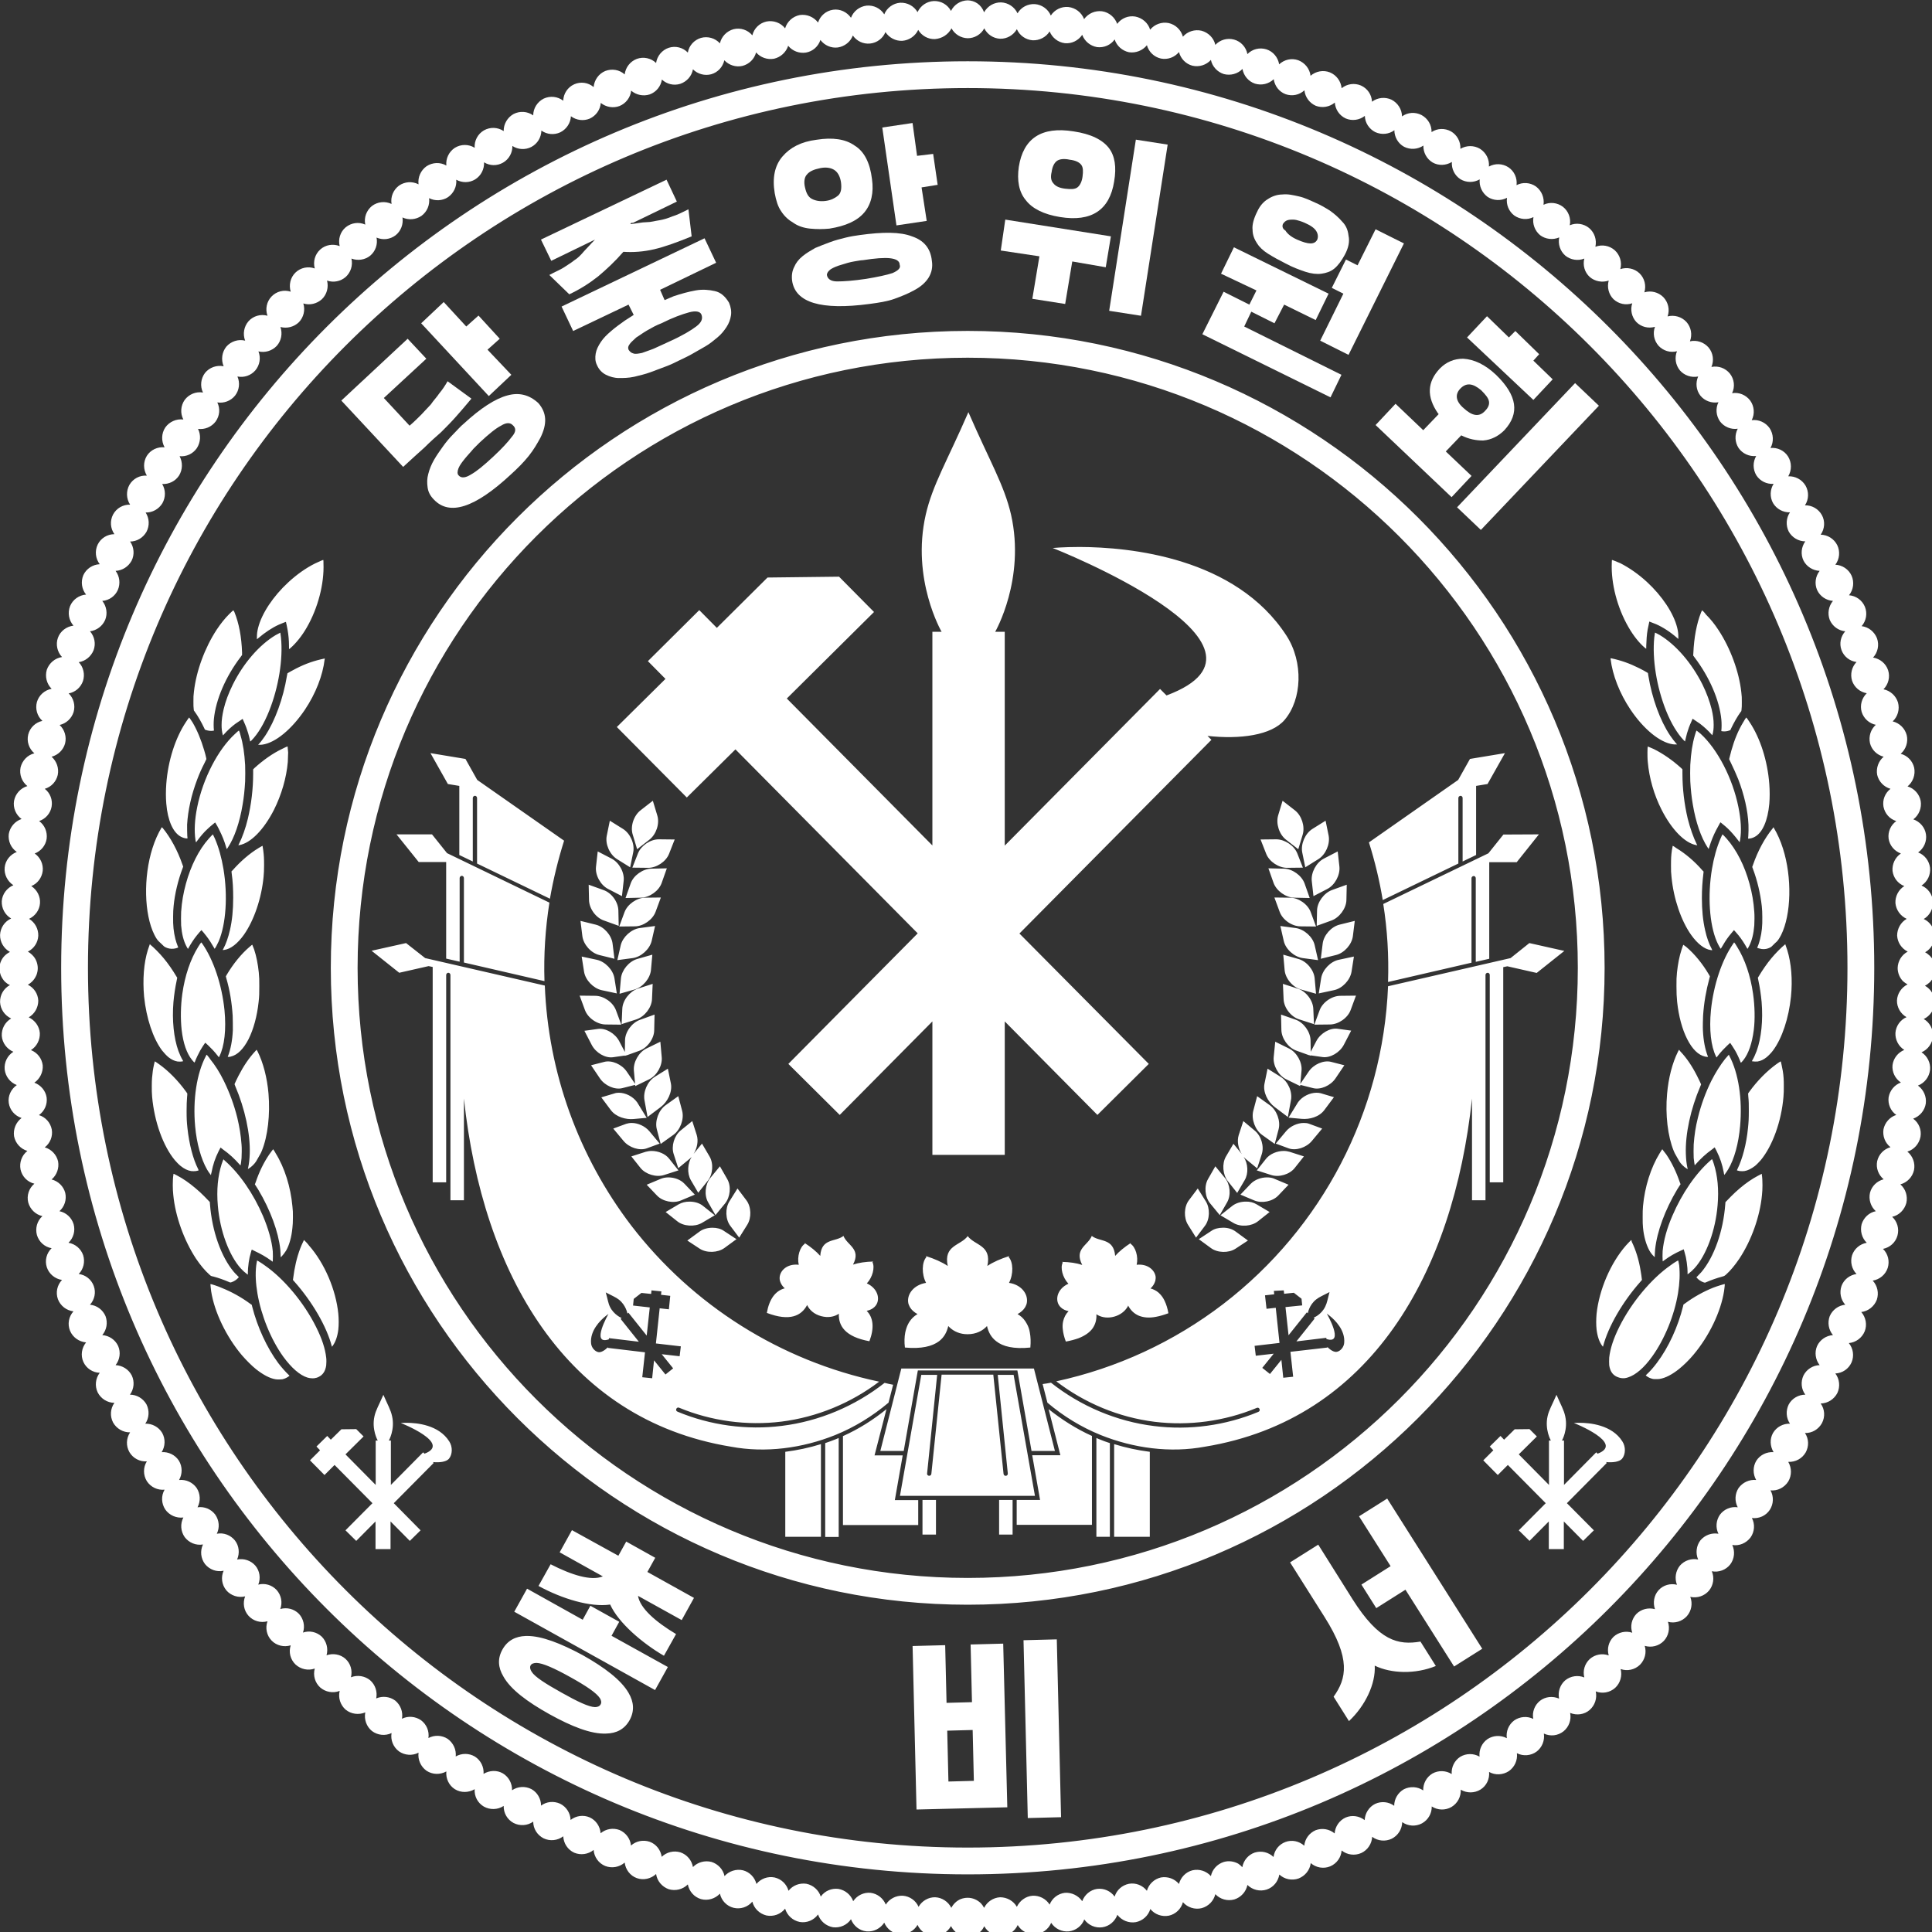 <?xml version="1.0" encoding="utf-8"?>
<!-- Generator: Adobe Illustrator 27.4.0, SVG Export Plug-In . SVG Version: 6.00 Build 0)  -->
<svg version="1.1" id="레이어_1" xmlns="http://www.w3.org/2000/svg" xmlns:xlink="http://www.w3.org/1999/xlink" x="0px"
	 y="0px" viewBox="0 0 300 300" style="enable-background:new 0 0 300 300;" xml:space="preserve">
<rect x="0" y="0" width="300" height="300" fill="#333333" stroke="none"/>
<style type="text/css">
	.st0{fill:#FFFFFF;}
</style>
<g transform="matrix(.265 0 0 .265 -16.658 -33.972)">
	<path color-rendering="auto" image-rendering="auto" shape-rendering="auto" class="st0" d="M629.9,128.4c-4.2,0.1-7.9,2.4-9.8,6.2
		c-2-3.7-5.8-5.9-10-5.8c-4.2,0.2-7.8,2.7-9.6,6.5c-2.1-3.6-6-5.7-10.2-5.5c-4.1,0.3-7.8,3-9.3,6.8c-2.2-3.5-6.2-5.5-10.4-5.1
		c-4.1,0.5-7.6,3.2-9.1,7.1c-2.4-3.4-6.4-5.3-10.5-4.7c-4.1,0.6-7.5,3.5-8.8,7.5c-2.5-3.3-6.6-5-10.7-4.4c-4.1,0.8-7.4,3.8-8.6,7.8
		c-2.6-3.3-6.8-4.8-10.9-4c-4.1,0.9-7.3,4-8.3,8.1c-2.7-3.2-6.9-4.6-11-3.6c-4,1.1-7.1,4.3-8,8.3c-2.8-3.1-7.1-4.3-11.1-3.2
		c-4,1.2-7,4.5-7.7,8.6c-2.9-3-7.2-4.1-11.2-2.8c-3.9,1.3-6.8,4.8-7.4,8.9c-3-2.9-7.4-3.8-11.3-2.4c-3.9,1.5-6.6,5-7.1,9.1
		c-3.1-2.8-7.5-3.5-11.4-2c-3.8,1.6-6.4,5.2-6.8,9.4c-3.2-2.7-7.6-3.3-11.4-1.6c-3.8,1.7-6.3,5.5-6.4,9.6c-3.3-2.5-7.7-3-11.5-1.2
		c-3.7,1.9-6.1,5.7-6.1,9.8c-3.4-2.4-7.8-2.7-11.5-0.8c-3.6,2-5.9,5.9-5.8,10c-3.5-2.3-7.9-2.5-11.6-0.4c-3.6,2.1-5.7,6.1-5.4,10.2
		c-3.5-2.2-8-2.2-11.6,0c-3.5,2.3-5.4,6.3-5,10.4c-3.6-2.1-8.1-1.9-11.6,0.4c-3.4,2.4-5.2,6.5-4.7,10.6c-3.7-1.9-8.1-1.6-11.5,0.8
		c-3.3,2.5-5,6.6-4.3,10.7c-3.8-1.8-8.2-1.3-11.5,1.2c-3.2,2.6-4.8,6.8-3.9,10.9c-3.8-1.7-8.2-1.1-11.5,1.6c-3.2,2.7-4.5,7-3.5,11
		c-3.9-1.5-8.3-0.8-11.4,2c-3.1,2.8-4.3,7.1-3.2,11.1c-3.9-1.4-8.3-0.5-11.3,2.4c-3,2.9-4,7.3-2.8,11.2c-4-1.3-8.3-0.2-11.2,2.8
		c-2.9,3-3.8,7.4-2.4,11.3c-4-1.1-8.3,0.1-11.1,3.2c-2.7,3.1-3.5,7.5-2,11.4c-4-1-8.3,0.4-11,3.5c-2.6,3.2-3.2,7.6-1.6,11.5
		c-4.1-0.8-8.3,0.7-10.9,3.9c-2.5,3.3-3,7.8-1.2,11.5c-4.1-0.7-8.2,1-10.7,4.3c-2.4,3.4-2.7,7.9-0.8,11.5c-4.1-0.5-8.2,1.3-10.6,4.7
		c-2.3,3.5-2.4,7.9-0.4,11.6c-4.1-0.4-8.2,1.5-10.4,5c-2.2,3.6-2.1,8,0,11.6c-4.2-0.3-8.1,1.8-10.2,5.4c-2,3.6-1.9,8.1,0.4,11.6
		c-4.2-0.1-8,2.1-10,5.8c-1.9,3.7-1.6,8.1,0.8,11.5c-4.2,0-8,2.4-9.8,6.1c-1.8,3.8-1.3,8.2,1.2,11.5c-4.2,0.2-7.9,2.7-9.6,6.4
		c-1.6,3.8-1,8.2,1.6,11.4c-4.1,0.3-7.8,2.9-9.4,6.8c-1.5,3.9-0.7,8.3,2,11.4c-4.1,0.5-7.7,3.2-9.1,7.1c-1.4,3.9-0.4,8.3,2.4,11.3
		c-4.1,0.6-7.5,3.5-8.9,7.4c-1.2,4-0.1,8.3,2.8,11.2c-4.1,0.8-7.4,3.7-8.6,7.7c-1.1,4,0.1,8.3,3.2,11.1c-4.1,0.9-7.3,4-8.3,8
		c-1,4,0.4,8.3,3.6,11c-4,1-7.1,4.2-8.1,8.3c-0.8,4.1,0.7,8.3,4,10.9c-4,1.2-7,4.5-7.8,8.6c-0.7,4.1,1,8.2,4.4,10.7
		c-3.9,1.3-6.8,4.7-7.5,8.8c-0.5,4.1,1.3,8.2,4.7,10.5c-3.9,1.5-6.7,5-7.1,9.1c-0.4,4.1,1.6,8.1,5.1,10.4c-3.8,1.6-6.5,5.2-6.8,9.3
		c-0.2,4.2,1.9,8.1,5.5,10.2c-3.8,1.7-6.3,5.4-6.5,9.6c-0.1,4.2,2.2,8,5.8,10c-2.4,1.2-4.3,3.1-5.3,5.5c-0.6,1.3-0.8,2.8-0.8,4.2
		c0,0,0,0,0,0c0,1.5,0.3,2.9,0.8,4.2c0.6,1.3,1.4,2.6,2.4,3.6c0,0,0,0,0,0c0.9,0.8,1.8,1.5,2.9,1.9c-3.7,2-5.9,5.8-5.8,10
		c0.2,4.2,2.7,7.8,6.5,9.6c-3.6,2.1-5.7,6-5.5,10.2c0.3,4.1,3,7.7,6.8,9.3c-3.5,2.2-5.5,6.2-5.1,10.4c0.5,4.1,3.2,7.6,7.1,9.1
		c-3.4,2.4-5.3,6.4-4.7,10.5c0.6,4.1,3.5,7.5,7.5,8.8c-3.3,2.5-5,6.6-4.4,10.7c0.8,4.1,3.8,7.4,7.8,8.6c-3.3,2.6-4.8,6.8-4,10.9
		c0.9,4.1,4,7.3,8.1,8.3c-3.2,2.7-4.6,6.9-3.6,11c1.1,4,4.3,7.1,8.3,8c-3.1,2.8-4.3,7.1-3.2,11.1c1.2,4,4.5,7,8.6,7.7
		c-3,2.9-4.1,7.2-2.8,11.2c1.3,3.9,4.8,6.8,8.9,7.4c-2.9,3-3.8,7.4-2.4,11.3c1.5,3.9,5,6.6,9.1,7.1c-2.8,3.1-3.6,7.5-2,11.4
		c1.6,3.8,5.2,6.4,9.4,6.8c-2.6,3.2-3.3,7.6-1.6,11.4c1.7,3.8,5.5,6.3,9.6,6.4c-2.5,3.3-3,7.7-1.2,11.5c1.9,3.7,5.7,6.1,9.8,6.1
		c-2.4,3.4-2.7,7.8-0.8,11.5c2,3.6,5.9,5.9,10,5.8c-2.3,3.5-2.5,7.9-0.4,11.6c2.1,3.6,6.1,5.7,10.2,5.4c-2.2,3.5-2.2,8,0,11.6
		c2.3,3.5,6.3,5.4,10.4,5c-2.1,3.6-1.9,8.1,0.4,11.6c2.4,3.4,6.5,5.2,10.6,4.7c-1.9,3.7-1.6,8.1,0.8,11.5c2.5,3.3,6.6,5,10.7,4.3
		c-1.8,3.8-1.3,8.2,1.2,11.5c2.6,3.2,6.8,4.8,10.9,3.9c-1.7,3.8-1.1,8.2,1.6,11.5c2.7,3.1,7,4.5,11,3.5c-1.5,3.9-0.8,8.3,2,11.4
		c2.8,3.1,7.1,4.3,11.1,3.2c-1.4,3.9-0.5,8.3,2.4,11.3c2.9,3,7.3,4,11.2,2.8c-1.3,4-0.2,8.3,2.8,11.2c3,2.8,7.4,3.8,11.3,2.4
		c-1.1,4,0.1,8.3,3.2,11.1c3.1,2.7,7.5,3.5,11.4,2c-1,4,0.4,8.3,3.5,11c3.2,2.6,7.6,3.2,11.5,1.6c-0.8,4.1,0.7,8.3,3.9,10.9
		c3.3,2.5,7.8,3,11.5,1.2c-0.7,4.1,1,8.2,4.3,10.7c3.4,2.4,7.9,2.7,11.5,0.8c-0.5,4.1,1.3,8.2,4.7,10.6c3.5,2.3,7.9,2.4,11.6,0.4
		c-0.4,4.1,1.5,8.2,5,10.4c3.6,2.2,8,2.1,11.6,0c-0.3,4.2,1.8,8.1,5.4,10.2c3.6,2,8.1,1.9,11.6-0.4c-0.1,4.2,2.1,8,5.8,10
		c3.7,1.9,8.2,1.6,11.5-0.8c0,4.2,2.4,7.9,6.1,9.8c3.8,1.8,8.2,1.3,11.5-1.2c0.2,4.2,2.7,7.9,6.4,9.6c3.8,1.6,8.2,1,11.4-1.6
		c0.3,4.1,2.9,7.8,6.8,9.4c3.9,1.5,8.3,0.7,11.4-2c0.5,4.1,3.2,7.7,7.1,9.1c3.9,1.4,8.3,0.4,11.3-2.4c0.6,4.1,3.5,7.5,7.4,8.9
		c4,1.2,8.3,0.1,11.2-2.8c0.8,4.1,3.7,7.4,7.7,8.6c4,1.1,8.3-0.2,11.1-3.2c0.9,4.1,4,7.3,8,8.3c4,1,8.3-0.4,11-3.6
		c1,4,4.2,7.1,8.3,8.1c4.1,0.8,8.3-0.7,10.9-4c1.2,4,4.5,7,8.6,7.8c4.1,0.7,8.2-1,10.7-4.4c1.3,3.9,4.7,6.8,8.8,7.5
		c4.1,0.5,8.2-1.3,10.5-4.7c1.5,3.9,5,6.7,9.1,7.1c4.1,0.4,8.1-1.6,10.4-5.1c1.6,3.8,5.2,6.5,9.3,6.8c4.2,0.2,8.1-1.9,10.2-5.5
		c1.7,3.8,5.4,6.3,9.6,6.5c4.2,0.1,8-2.2,10-5.8c1.9,3.7,5.6,6.1,9.8,6.2c2.9,0,5.8-1.2,7.8-3.3c0.8-0.8,1.4-1.8,1.9-2.8
		c2,3.6,5.9,5.8,10.1,5.7c4.1-0.2,7.8-2.7,9.5-6.4c2.1,3.6,6.1,5.6,10.3,5.4c4.1-0.3,7.7-2.9,9.3-6.7c2.3,3.5,6.3,5.4,10.4,5
		c4.1-0.5,7.6-3.2,9-7c2.4,3.4,6.5,5.2,10.6,4.6c4.1-0.6,7.4-3.5,8.8-7.3c2.5,3.3,6.7,5,10.8,4.3c4-0.8,7.3-3.7,8.5-7.7
		c2.6,3.2,6.8,4.7,10.9,3.9c4-0.9,7.2-4,8.2-7.9c2.7,3.1,7,4.5,11,3.5c4-1.1,7-4.2,8-8.2c2.8,3,7.1,4.2,11.1,3.1
		c3.9-1.2,6.9-4.5,7.7-8.5c2.9,2.9,7.3,4,11.3,2.7c3.9-1.3,6.7-4.7,7.4-8.8c3,2.8,7.4,3.7,11.3,2.3c3.8-1.5,6.6-4.9,7.1-9
		c3.1,2.7,7.5,3.5,11.4,1.9c3.8-1.6,6.4-5.2,6.7-9.3c3.2,2.6,7.7,3.2,11.5,1.5c3.7-1.7,6.2-5.4,6.4-9.5c3.3,2.5,7.8,2.9,11.5,1.1
		c3.7-1.9,6-5.6,6.1-9.7c3.4,2.4,7.9,2.7,11.6,0.7c3.6-2,5.8-5.8,5.7-9.9c3.5,2.3,8,2.4,11.6,0.3c3.5-2.1,5.6-6,5.4-10.1
		c3.6,2.1,8,2.1,11.6-0.1c3.5-2.2,5.4-6.2,5-10.3c3.6,2,8.1,1.8,11.6-0.5c3.4-2.4,5.2-6.4,4.7-10.5c3.7,1.9,8.2,1.5,11.5-0.9
		c3.3-2.5,4.9-6.6,4.3-10.6c3.8,1.8,8.2,1.3,11.5-1.3c3.2-2.6,4.7-6.7,3.9-10.8c3.8,1.6,8.3,1,11.4-1.7c3.1-2.7,4.5-6.9,3.6-10.9
		c3.9,1.5,8.3,0.7,11.4-2.1c3-2.8,4.2-7,3.2-11c3.9,1.4,8.3,0.4,11.3-2.5c2.9-2.9,4-7.2,2.8-11.1c4,1.2,8.3,0.1,11.2-2.9
		c2.8-3,3.7-7.3,2.4-11.2c4,1.1,8.3-0.2,11.1-3.3c2.7-3.1,3.5-7.4,2-11.3c4.1,0.9,8.3-0.5,11-3.7c2.6-3.2,3.2-7.6,1.6-11.3
		c4.1,0.8,8.3-0.8,10.8-4c2.5-3.3,2.9-7.7,1.2-11.4c4.1,0.7,8.2-1.1,10.7-4.4c2.4-3.4,2.7-7.8,0.8-11.4c4.1,0.5,8.2-1.3,10.5-4.8
		c2.2-3.4,2.4-7.8,0.4-11.4c4.1,0.4,8.1-1.6,10.4-5.2c2.1-3.5,2.1-7.9,0-11.5c4.2,0.2,8.1-1.9,10.2-5.5c2-3.6,1.9-8-0.4-11.4
		c4.2,0.1,8-2.2,10-5.9c1.9-3.7,1.6-8.1-0.8-11.4c4.2-0.1,7.9-2.5,9.8-6.2c1.7-3.7,1.3-8.1-1.2-11.4c4.2-0.2,7.8-2.7,9.5-6.5
		c1.6-3.8,1-8.1-1.6-11.3c4.1-0.4,7.7-3,9.3-6.9c1.5-3.8,0.7-8.2-2-11.3c4.1-0.5,7.6-3.3,9.1-7.2c1.3-3.9,0.4-8.2-2.4-11.2
		c4.1-0.7,7.5-3.5,8.8-7.5c1.2-3.9,0.2-8.2-2.8-11.1c4.1-0.8,7.4-3.8,8.5-7.8c1.1-4-0.1-8.2-3.1-11c4.1-0.9,7.2-4.1,8.3-8.1
		c0.9-4-0.4-8.2-3.5-10.9c4-1.1,7.1-4.3,8-8.4c0.8-4-0.7-8.2-3.9-10.8c4-1.2,6.9-4.6,7.7-8.7c0.7-4.1-1-8.2-4.3-10.6
		c3.9-1.4,6.8-4.8,7.4-8.9c0.5-4.1-1.3-8.1-4.6-10.5c3.9-1.5,6.6-5,7.1-9.2c0.4-4.1-1.6-8.1-5-10.3c3.8-1.6,6.4-5.3,6.7-9.4
		c0.2-4.1-1.8-8-5.4-10.1c3.8-1.8,6.2-5.5,6.4-9.6c0.1-4.1-2.1-7.9-5.7-9.9c1-0.5,1.9-1.2,2.7-1.9c0.1-0.1,0.1-0.1,0.2-0.2
		c1-1,1.7-2.1,2.3-3.4c0-0.1,0-0.1,0.1-0.2c0.5-1.3,0.8-2.7,0.8-4.1c0,0,0,0,0,0s0,0,0,0c0,0,0,0,0,0c0-1.4-0.3-2.8-0.8-4.1
		c0-0.1,0-0.1-0.1-0.2c-0.5-1.3-1.3-2.4-2.3-3.4c-0.1-0.1-0.1-0.1-0.2-0.2c-0.8-0.7-1.6-1.4-2.6-1.9c3.6-2,5.7-5.9,5.6-10
		c-0.2-4.1-2.7-7.8-6.4-9.5c3.6-2.1,5.6-6.1,5.4-10.3c-0.3-4.1-2.9-7.7-6.7-9.3c3.5-2.3,5.4-6.3,5-10.4c-0.5-4.1-3.2-7.6-7-9
		c3.4-2.4,5.2-6.5,4.6-10.6c-0.6-4.1-3.5-7.4-7.4-8.8c3.3-2.5,5-6.7,4.3-10.8c-0.8-4-3.7-7.3-7.7-8.5c3.2-2.6,4.7-6.8,3.9-10.9
		c-0.9-4-4-7.2-7.9-8.2c3.1-2.7,4.5-7,3.5-11c-1.1-4-4.2-7-8.2-8c3-2.8,4.2-7.1,3.1-11.1c-1.2-3.9-4.5-6.9-8.5-7.7
		c2.9-2.9,4-7.3,2.7-11.2c-1.3-3.9-4.7-6.7-8.8-7.4c2.8-3,3.7-7.4,2.3-11.3c-1.5-3.8-4.9-6.6-9-7.1c2.7-3.1,3.5-7.5,1.9-11.4
		c-1.6-3.8-5.2-6.4-9.3-6.7c2.6-3.2,3.2-7.7,1.5-11.5c-1.7-3.7-5.4-6.2-9.5-6.4c2.5-3.3,2.9-7.8,1.1-11.5c-1.9-3.7-5.6-6-9.7-6.1
		c2.4-3.4,2.7-7.9,0.7-11.5c-2-3.6-5.8-5.8-9.9-5.7c2.3-3.5,2.4-8,0.3-11.6c-2.1-3.5-6-5.6-10.1-5.4c2.1-3.6,2.1-8-0.1-11.6
		c-2.2-3.5-6.2-5.4-10.3-5c2-3.6,1.8-8.1-0.5-11.6c-2.4-3.4-6.4-5.2-10.5-4.7c1.9-3.7,1.5-8.2-0.9-11.5c-2.5-3.3-6.6-5-10.6-4.3
		c1.8-3.8,1.3-8.2-1.3-11.5c-2.6-3.2-6.7-4.7-10.8-3.9c1.6-3.8,1-8.2-1.7-11.4c-2.7-3.1-6.9-4.5-10.9-3.6c1.5-3.9,0.7-8.3-2.1-11.4
		c-2.8-3-7-4.2-11-3.2c1.4-3.9,0.4-8.3-2.5-11.3c-2.9-2.9-7.2-4-11.1-2.8c1.2-4,0.1-8.3-2.9-11.2c-3-2.8-7.3-3.7-11.2-2.4
		c1.1-4-0.2-8.3-3.3-11.1c-3.1-2.7-7.4-3.5-11.3-2c0.9-4.1-0.5-8.3-3.7-11c-3.2-2.6-7.6-3.2-11.3-1.6c0.8-4.1-0.8-8.3-4-10.8
		c-3.3-2.5-7.7-3-11.4-1.2c0.6-4.1-1.1-8.2-4.4-10.7c-3.4-2.4-7.8-2.7-11.4-0.8c0.5-4.1-1.3-8.2-4.8-10.5c-3.4-2.2-7.8-2.4-11.4-0.4
		c0.4-4.1-1.6-8.1-5.2-10.4c-3.5-2.1-7.9-2.1-11.5,0c0.2-4.2-1.9-8.1-5.5-10.2c-3.6-2-8-1.9-11.4,0.4c0.1-4.2-2.2-8-5.9-10
		c-3.7-1.9-8.1-1.6-11.4,0.8c-0.1-4.2-2.5-7.9-6.2-9.8c-3.7-1.7-8.1-1.3-11.4,1.2c-0.2-4.2-2.7-7.8-6.5-9.5c-3.8-1.6-8.1-1-11.3,1.6
		c-0.4-4.1-3-7.7-6.9-9.3c-3.8-1.5-8.2-0.7-11.3,2c-0.5-4.1-3.3-7.6-7.2-9.1c-3.9-1.4-8.2-0.4-11.2,2.4c-0.7-4.1-3.5-7.5-7.5-8.8
		c-3.9-1.2-8.2-0.2-11.1,2.8c-0.8-4.1-3.8-7.4-7.8-8.5c-4-1.1-8.2,0.1-11,3.1c-0.9-4.1-4.1-7.2-8.1-8.3c-4-0.9-8.2,0.4-10.9,3.5
		c-1.1-4-4.3-7.1-8.4-8c-4-0.8-8.2,0.7-10.8,3.9c-1.2-4-4.6-6.9-8.7-7.7c-4.1-0.7-8.2,1-10.6,4.3c-1.4-3.9-4.8-6.8-8.9-7.4
		c-4.1-0.5-8.1,1.3-10.5,4.6c-1.5-3.9-5-6.6-9.2-7.1c-4.1-0.4-8.1,1.6-10.3,5c-1.6-3.8-5.3-6.4-9.4-6.7c-4.1-0.2-8,1.8-10.1,5.4
		c-1.8-3.8-5.5-6.2-9.6-6.4c-4.2-0.1-8,2.2-10,5.8C637.8,130.8,634,128.5,629.9,128.4L629.9,128.4z M620.4,144.8
		c1.9,3.5,5.5,5.7,9.5,5.8c4,0,7.8-2.2,9.7-5.8c1.8,3.6,5.3,5.9,9.3,6.1c4,0.1,7.8-2.1,9.8-5.6c1.6,3.7,5.2,6.2,9.2,6.5
		c4,0.2,7.9-1.8,10-5.2c1.5,3.7,4.9,6.4,8.9,6.9c4,0.4,7.9-1.5,10.2-4.9c1.4,3.8,4.7,6.5,8.7,7.2c4,0.5,8-1.2,10.3-4.5
		c1.2,3.8,4.5,6.7,8.4,7.5c4,0.6,8-1,10.5-4.1c1.1,3.9,4.2,6.9,8.2,7.8c4,0.8,8-0.7,10.6-3.8c1,3.9,4,7,7.9,8
		c3.9,0.9,8.1-0.4,10.8-3.4c0.8,3.9,3.8,7.1,7.6,8.3c3.9,1,8.1-0.1,10.9-3c0.7,4,3.5,7.3,7.3,8.6c3.9,1.2,8.1,0.2,11-2.6
		c0.6,4,3.2,7.4,7,8.8c3.8,1.3,8,0.5,11-2.3c0.4,4,3,7.5,6.7,9.1c3.8,1.4,8,0.7,11.1-1.9c0.3,4,2.7,7.6,6.4,9.3
		c3.7,1.6,8,1,11.2-1.5c0.1,4,2.5,7.7,6.1,9.5c3.7,1.7,8,1.3,11.2-1.1c0,4,2.2,7.8,5.7,9.7c3.6,1.8,7.9,1.6,11.3-0.7
		c-0.1,4,1.9,7.8,5.4,9.9c3.5,2,7.8,1.8,11.3-0.3c-0.3,4,1.6,7.9,5,10.1c3.5,2.1,7.8,2.1,11.3,0.1c-0.4,4,1.4,7.9,4.7,10.3
		c3.4,2.2,7.7,2.4,11.3,0.5c-0.6,4,1.1,8,4.3,10.4c3.3,2.3,7.6,2.7,11.2,0.9c-0.7,4,0.8,8,3.9,10.6c3.2,2.4,7.5,2.9,11.2,1.3
		c-0.8,3.9,0.5,8,3.6,10.7c3.1,2.5,7.4,3.2,11.1,1.7c-1,3.9,0.2,8.1,3.2,10.8c3,2.6,7.3,3.4,11.1,2.1c-1.1,3.9,0,8.1,2.8,10.9
		c3,2.8,7.2,3.7,11,2.4c-1.3,3.8-0.3,8.1,2.4,11c2.9,2.9,7,3.9,10.9,2.8c-1.4,3.8-0.6,8,2.1,11.1c2.8,3,6.9,4.2,10.8,3.2
		c-1.5,3.7-0.9,8,1.7,11.2c2.6,3,6.7,4.4,10.7,3.6c-1.6,3.7-1.2,8,1.3,11.2c2.5,3.1,6.6,4.6,10.6,3.9c-1.8,3.6-1.4,7.9,0.9,11.2
		c2.4,3.2,6.4,4.9,10.4,4.3c-1.9,3.6-1.7,7.9,0.5,11.3c2.3,3.3,6.2,5.1,10.3,4.7c-2,3.5-2,7.8,0.1,11.3c2.2,3.4,6.1,5.3,10.1,5
		c-2.1,3.4-2.3,7.7-0.3,11.3c2.1,3.5,5.9,5.5,9.9,5.4c-2.3,3.3-2.5,7.7-0.7,11.3c2,3.5,5.7,5.7,9.7,5.7c-2.4,3.3-2.8,7.6-1.1,11.2
		c1.8,3.6,5.5,5.9,9.5,6.1c-2.5,3.2-3.1,7.5-1.5,11.2c1.7,3.7,5.3,6.1,9.3,6.4c-2.6,3.1-3.3,7.4-1.9,11.1c1.6,3.7,5,6.3,9.1,6.7
		c-2.7,3-3.6,7.2-2.2,11c1.4,3.8,4.8,6.5,8.8,7c-2.8,2.9-3.8,7.1-2.6,11c1.3,3.8,4.6,6.6,8.6,7.3c-2.9,2.8-4.1,7-3,10.9
		c1.2,3.9,4.4,6.8,8.3,7.6c-3,2.7-4.3,6.8-3.4,10.8c1,3.9,4.1,6.9,8,7.9c-3.1,2.6-4.5,6.7-3.8,10.6c0.9,3.9,3.9,7.1,7.8,8.2
		c-3.2,2.5-4.8,6.5-4.1,10.5c0.8,4,3.6,7.2,7.5,8.4c-3.3,2.4-5,6.3-4.5,10.3c0.6,4,3.4,7.3,7.2,8.7c-3.4,2.3-5.2,6.2-4.9,10.2
		c0.5,4,3.1,7.4,6.9,8.9c-3.4,2.1-5.4,6-5.2,10c0.4,4,2.9,7.5,6.6,9.2c-3.5,2-5.6,5.8-5.6,9.8c0.2,4,2.6,7.6,6.2,9.4
		c-3.6,1.9-5.8,5.6-5.9,9.6c0,2.9,1.2,5.8,3.2,7.8c0.8,0.7,1.7,1.3,2.6,1.8c-3.6,1.8-6,5.4-6.2,9.4c-0.1,4,2.1,7.8,5.6,9.8
		c-3.7,1.6-6.2,5.2-6.5,9.2c-0.2,4,1.8,7.9,5.2,10c-3.7,1.5-6.4,4.9-6.9,8.9c-0.4,4,1.5,7.9,4.9,10.2c-3.8,1.4-6.5,4.7-7.2,8.7
		c-0.5,4,1.2,8,4.5,10.3c-3.8,1.2-6.7,4.5-7.5,8.4c-0.6,4,0.9,8,4.1,10.5c-3.9,1.1-6.9,4.2-7.8,8.2c-0.8,4,0.7,8,3.8,10.6
		c-3.9,1-7,4-8,7.9c-0.9,3.9,0.4,8.1,3.4,10.8c-4,0.8-7.1,3.8-8.3,7.6c-1,3.9,0.1,8.1,3,10.9c-4,0.7-7.3,3.5-8.6,7.3
		c-1.2,3.9-0.2,8.1,2.6,11c-4,0.6-7.4,3.2-8.8,7c-1.3,3.8-0.5,8,2.2,11c-4,0.4-7.5,3-9.1,6.7c-1.4,3.8-0.7,8,1.9,11.1
		c-4,0.3-7.6,2.7-9.3,6.4c-1.6,3.7-1,8,1.5,11.2c-4,0.1-7.7,2.5-9.5,6.1c-1.7,3.7-1.3,8,1.1,11.2c-4,0-7.8,2.2-9.7,5.7
		c-1.8,3.6-1.6,7.9,0.7,11.3c-4-0.1-7.8,1.9-9.9,5.4c-2,3.5-1.8,7.8,0.3,11.3c-4-0.3-7.9,1.6-10.1,5c-2.1,3.5-2.1,7.8-0.1,11.3
		c-4-0.4-7.9,1.4-10.3,4.7c-2.2,3.4-2.4,7.7-0.5,11.3c-4-0.6-8,1.1-10.4,4.3c-2.3,3.3-2.7,7.6-0.9,11.2c-4-0.7-8,0.8-10.6,3.9
		c-2.4,3.2-2.9,7.5-1.3,11.2c-3.9-0.8-8,0.5-10.7,3.6c-2.5,3.1-3.2,7.4-1.7,11.2c-3.9-1-8.1,0.2-10.8,3.2c-2.7,3-3.4,7.3-2.1,11.1
		c-3.9-1.1-8.1,0-10.9,2.8c-2.8,3-3.7,7.2-2.4,11c-3.8-1.3-8.1-0.3-11,2.4c-2.9,2.9-3.9,7-2.8,10.9c-3.8-1.4-8-0.6-11.1,2.1
		c-3,2.8-4.2,6.9-3.2,10.8c-3.7-1.5-8-0.9-11.2,1.7c-3,2.6-4.4,6.7-3.6,10.7c-3.7-1.6-8-1.2-11.2,1.3c-3.1,2.5-4.7,6.6-3.9,10.6
		c-3.6-1.8-7.9-1.4-11.2,0.9c-3.2,2.4-4.9,6.4-4.3,10.4c-3.6-1.9-7.9-1.7-11.3,0.5c-3.3,2.3-5.1,6.2-4.7,10.3c-3.5-2-7.8-2-11.3,0.1
		c-3.4,2.2-5.3,6.1-5,10.1c-3.4-2.1-7.7-2.3-11.3-0.3c-3.5,2.1-5.5,5.9-5.4,9.9c-3.3-2.3-7.7-2.5-11.3-0.7c-3.5,2-5.7,5.7-5.7,9.7
		c-3.3-2.4-7.6-2.8-11.2-1.1c-3.6,1.8-5.9,5.5-6.1,9.5c-3.2-2.5-7.5-3.1-11.2-1.5c-3.7,1.7-6.1,5.3-6.4,9.3
		c-3.1-2.6-7.3-3.3-11.1-1.9c-3.7,1.6-6.3,5-6.7,9.1c-3-2.7-7.2-3.6-11-2.2c-3.8,1.4-6.5,4.8-7,8.8c-2.9-2.8-7.1-3.8-11-2.6
		c-3.8,1.3-6.6,4.6-7.3,8.6c-0.7-0.8-1.5-1.5-2.4-2.1c-2.6-1.4-5.6-1.8-8.4-1c-3.9,1.2-6.8,4.4-7.6,8.3c-2.7-3-6.8-4.3-10.8-3.4
		c-3.9,1-6.9,4.1-7.9,8c-2.6-3.1-6.7-4.5-10.6-3.8c-3.9,0.9-7.1,3.9-8.2,7.8c-2.5-3.2-6.5-4.8-10.5-4.1c-4,0.8-7.2,3.6-8.4,7.5
		c-2.4-3.3-6.3-5-10.3-4.5c-4,0.6-7.3,3.4-8.7,7.2c-2.3-3.3-6.2-5.2-10.2-4.9c-4,0.5-7.4,3.1-8.9,6.9c-2.1-3.4-6-5.4-10-5.2
		c-4,0.3-7.5,2.9-9.2,6.5c-2-3.5-5.8-5.6-9.8-5.6c-4,0.2-7.6,2.6-9.4,6.2c-0.5-1-1.1-1.8-1.8-2.6c-2.1-2.1-4.9-3.3-7.8-3.3
		c-1.5,0-2.9,0.3-4.2,0.8c-2.3,1-4.2,2.8-5.4,5.1c-1.8-3.6-5.4-6-9.4-6.2c-4-0.1-7.8,2.1-9.8,5.6c-1.6-3.7-5.2-6.2-9.2-6.5
		c-4-0.2-7.9,1.8-10,5.2c-1.5-3.7-4.9-6.4-8.9-6.9c-4-0.4-7.9,1.5-10.2,4.9c-1.4-3.8-4.7-6.5-8.7-7.2c-4-0.5-8,1.2-10.3,4.5
		c-1.2-3.8-4.5-6.7-8.4-7.5c-4-0.6-8,0.9-10.5,4.1c-1.1-3.9-4.2-6.9-8.2-7.8c-4-0.8-8,0.7-10.6,3.8c-1-3.9-4-7-7.9-8
		c-3.9-0.9-8.1,0.4-10.8,3.4c-0.8-3.9-3.8-7.1-7.6-8.3c-3.9-1-8.1,0.1-10.9,3c-0.7-4-3.5-7.3-7.3-8.6c-3.9-1.2-8.1-0.2-11,2.6
		c-0.6-4-3.2-7.4-7-8.8c-3.8-1.3-8-0.5-11,2.2c-0.4-4-3-7.5-6.7-9.1c-3.8-1.4-8-0.7-11.1,1.9c-0.3-4-2.7-7.6-6.4-9.3
		c-3.7-1.6-8-1-11.2,1.5c-0.1-4-2.5-7.7-6.1-9.5c-3.7-1.7-8-1.3-11.2,1.1c0-4-2.2-7.8-5.7-9.7c-3.6-1.8-7.9-1.6-11.3,0.7
		c0.1-4-1.9-7.8-5.4-9.9c-3.5-2-7.8-1.8-11.3,0.3c0.3-4-1.6-7.9-5-10.1c-3.5-2.1-7.8-2.1-11.3-0.1c0.4-4-1.4-7.9-4.7-10.3
		c-3.4-2.2-7.7-2.4-11.3-0.5c0.6-4-1.1-8-4.3-10.4c-3.3-2.3-7.6-2.7-11.2-0.9c0.7-4-0.8-8-3.9-10.6c-3.2-2.4-7.5-2.9-11.2-1.3
		c0.8-3.9-0.5-8-3.6-10.7c-3.1-2.5-7.4-3.2-11.2-1.7c1-3.9-0.2-8.1-3.2-10.8c-3-2.7-7.3-3.4-11.1-2.1c1.1-3.9,0-8.1-2.8-10.9
		c-3-2.8-7.2-3.7-11-2.4c1.3-3.8,0.3-8.1-2.4-11c-2.9-2.9-7-3.9-10.9-2.8c1.4-3.8,0.6-8-2.1-11.1c-2.8-3-6.9-4.2-10.8-3.2
		c1.5-3.7,0.9-8-1.7-11.1c-2.6-3-6.7-4.4-10.7-3.6c1.6-3.7,1.2-8-1.3-11.2c-2.5-3.1-6.6-4.7-10.6-3.9c1.8-3.6,1.4-7.9-0.9-11.2
		c-2.4-3.2-6.4-4.9-10.4-4.3c1.9-3.6,1.7-7.9-0.5-11.3c-2.3-3.3-6.2-5.1-10.3-4.7c2-3.5,2-7.8-0.1-11.3c-2.2-3.4-6.1-5.3-10.1-5
		c2.1-3.4,2.3-7.7,0.3-11.3c-2.1-3.5-5.9-5.5-9.9-5.4c2.3-3.3,2.5-7.7,0.7-11.3c-2-3.5-5.7-5.7-9.7-5.7c2.4-3.3,2.8-7.6,1.1-11.2
		c-1.8-3.6-5.5-5.9-9.5-6.1c2.5-3.2,3.1-7.5,1.5-11.2c-1.7-3.7-5.3-6.1-9.3-6.4c2.6-3.1,3.3-7.3,1.9-11.1c-1.6-3.7-5-6.3-9.1-6.7
		c2.7-3,3.6-7.2,2.2-11c-1.4-3.8-4.8-6.5-8.8-7c2.8-2.9,3.8-7.1,2.6-11c-1.3-3.8-4.6-6.6-8.6-7.3c2.9-2.8,4.1-7,3-10.9
		c-1.2-3.9-4.4-6.8-8.3-7.6c3-2.7,4.3-6.8,3.4-10.7c-1-3.9-4.1-6.9-8-7.9c3.1-2.6,4.5-6.7,3.8-10.6c-0.9-3.9-3.9-7.1-7.8-8.2
		c3.2-2.5,4.8-6.5,4.1-10.5c-0.8-4-3.6-7.2-7.5-8.4c3.3-2.4,5-6.3,4.5-10.3c-0.6-4-3.4-7.3-7.2-8.7c3.3-2.3,5.2-6.2,4.9-10.2
		c-0.5-4-3.1-7.4-6.9-8.9c3.4-2.1,5.4-6,5.2-10c-0.3-4-2.9-7.5-6.5-9.2c3.5-2,5.6-5.8,5.6-9.8c-0.2-4-2.5-7.5-6.1-9.3
		c0.9-0.5,1.7-1.1,2.4-1.8c0.1-0.1,0.1-0.1,0.2-0.2c1-1,1.7-2.1,2.3-3.4c0-0.1,0-0.1,0.1-0.2c0.5-1.3,0.8-2.7,0.8-4.1c0,0,0,0,0,0
		c0-1.4-0.3-2.8-0.8-4.1c0-0.1-0.1-0.1-0.1-0.2c-0.5-1.3-1.3-2.4-2.3-3.4c-0.1-0.1-0.1-0.1-0.2-0.2c-0.7-0.7-1.5-1.3-2.4-1.8
		c3.6-1.8,5.9-5.3,6.1-9.3c0.1-4-1.9-7.8-5.4-9.9c3.6-1.7,6.1-5.1,6.4-9.1c0.3-4-1.7-7.9-5.1-10.1c3.7-1.5,6.2-4.9,6.7-8.9
		c0.4-4-1.4-7.9-4.7-10.2c3.7-1.4,6.4-4.7,7-8.6c0.5-4-1.1-8-4.4-10.4c3.8-1.3,6.6-4.5,7.3-8.4c0.7-4-0.8-8-4-10.5
		c3.8-1.1,6.7-4.2,7.6-8.1c0.8-4-0.6-8-3.6-10.7c3.8-1,6.9-4,7.9-7.8c1-3.9-0.3-8.1-3.2-10.8c3.9-0.9,7-3.8,8.2-7.6
		c1.1-3.9,0-8.1-2.9-10.9c3.9-0.7,7.1-3.5,8.4-7.3c1.2-3.8,0.3-8.1-2.5-11c3.9-0.6,7.2-3.3,8.7-7c1.4-3.8,0.6-8-2.1-11.1
		c3.9-0.5,7.3-3,8.9-6.7c1.5-3.7,0.8-8-1.7-11.1c4-0.3,7.5-2.8,9.1-6.4c1.6-3.7,1.1-8-1.3-11.2c4-0.2,7.5-2.5,9.4-6
		c1.8-3.6,1.4-7.9-0.9-11.2c4,0,7.6-2.2,9.6-5.7c1.9-3.6,1.7-7.9-0.5-11.3c4,0.1,7.7-2,9.8-5.4c2-3.5,2-7.8-0.1-11.3
		c4,0.2,7.8-1.7,9.9-5c2.1-3.4,2.2-7.7,0.3-11.3c4,0.4,7.8-1.4,10.1-4.7c2.2-3.4,2.5-7.7,0.7-11.3c3.9,0.5,7.9-1.1,10.3-4.3
		c2.4-3.3,2.8-7.6,1-11.2c3.9,0.6,7.9-0.9,10.4-4c2.5-3.2,3-7.5,1.4-11.2c3.9,0.8,7.9-0.6,10.5-3.6c2.6-3.1,3.3-7.4,1.8-11.1
		c3.9,0.9,7.9-0.3,10.7-3.2c2.7-3,3.5-7.2,2.2-11.1c3.8,1,7.9,0,10.8-2.8c2.8-2.9,3.8-7.1,2.6-11c3.8,1.2,7.9,0.2,10.9-2.5
		c2.9-2.8,4-7,3-10.9c3.8,1.3,7.9,0.5,10.9-2.1c3-2.7,4.3-6.8,3.4-10.8c3.7,1.4,7.9,0.8,11-1.7c3.1-2.6,4.5-6.7,3.7-10.6
		c3.7,1.6,7.9,1.1,11.1-1.3c3.2-2.5,4.7-6.5,4.1-10.5c3.6,1.7,7.8,1.3,11.1-0.9c3.3-2.4,5-6.4,4.5-10.4c3.5,1.8,7.8,1.6,11.1-0.6
		c3.3-2.3,5.2-6.2,4.8-10.2c3.5,1.9,7.7,1.9,11.1-0.2c3.4-2.1,5.4-6,5.2-10c3.4,2.1,7.6,2.2,11.1,0.2c3.5-2,5.6-5.8,5.5-9.8
		c3.3,2.2,7.6,2.4,11.1,0.6c3.6-1.9,5.8-5.6,5.9-9.6c3.2,2.3,7.5,2.7,11.1,1c3.6-1.8,6-5.4,6.2-9.4c3.2,2.4,7.4,2.9,11,1.4
		c3.7-1.7,6.2-5.2,6.5-9.2c3.1,2.5,7.3,3.2,11,1.8c3.7-1.5,6.4-5,6.8-9c3,2.6,7.2,3.4,10.9,2.2c3.8-1.4,6.5-4.7,7.1-8.7
		c2.9,2.7,7,3.7,10.8,2.5c3.8-1.3,6.7-4.5,7.4-8.5c2.8,2.8,6.9,3.9,10.7,2.9c3.9-1.1,6.8-4.3,7.7-8.2c2.7,2.9,6.8,4.2,10.6,3.3
		c3.9-1,7-4,8-7.9c2.6,3,6.6,4.4,10.5,3.7c3.9-0.9,7.1-3.8,8.3-7.6c2.5,3.1,6.5,4.6,10.4,4c4-0.7,7.2-3.5,8.5-7.4
		c2.4,3.2,6.3,4.9,10.2,4.4c4-0.6,7.4-3.3,8.8-7c2.3,3.3,6.1,5.1,10.1,4.7c4-0.4,7.5-3,9-6.7c2.2,3.3,5.9,5.3,9.9,5.1
		c4-0.3,7.6-2.8,9.3-6.4c2,3.4,5.7,5.5,9.7,5.4C614.9,150.8,618.5,148.4,620.4,144.8L620.4,144.8z M629.9,164.1
		c-293.3,0-531.2,237.9-531.2,531.2s237.9,531.2,531.2,531.2c293.3,0,531.2-237.9,531.2-531.2S923.1,164.1,629.9,164.1z
		 M629.9,179.8c284.8,0,515.5,230.7,515.5,515.5c0,284.8-230.7,515.5-515.5,515.5c-284.8,0-515.5-230.7-515.5-515.5
		C114.4,410.6,345.1,179.8,629.9,179.8z M629.9,322.1c-206,0-373.2,167.2-373.2,373.2c0,206,167.2,373.2,373.2,373.2
		s373.2-167.2,373.2-373.2C1003.1,489.3,835.9,322.1,629.9,322.1L629.9,322.1z M629.9,337.8c197.5,0,357.5,160,357.5,357.5
		s-160,357.5-357.5,357.5s-357.5-160-357.5-357.5S432.3,337.8,629.9,337.8L629.9,337.8z M630.3,369.7c-12.5,28.8-21,42.6-25,60.1
		c-8.6,37.8,9.3,68.6,9.3,68.6H646c0,0,17.8-30.8,9.3-68.6C651.3,412.4,642.8,398.5,630.3,369.7L630.3,369.7z M695.5,448.7
		c-9.7,0-15.8,0.6-15.8,0.6s145.1,57.1,66.7,86.4l-3.8-3.8l-91,91.8V498.4h-42.4v125.2l-85.3-86.1l51.1-50.7l-20.5-20.7l-41.9,0.5
		l-29.7,29.5l-10.3-10.4l-30.1,29.9l10.3,10.4l-28.5,28.2l41,41.3l28.5-28.2l106.8,107.8l-75.8,76.5l30.1,29.9l54.3-54.8v78.2h42.4
		v-78.2l54.3,54.8l30.1-29.9l-75.8-76.4l112.5-113.5l-2.3-2.3c18.9,2.1,37.5-0.3,45.2-9.4c10.2-12,11.1-33.8,1.1-49.3
		C786.9,454.7,724.7,448.8,695.5,448.7L695.5,448.7z M252.3,456.3c-0.1-0.1-2.8,1.1-4.9,2.1c-5.4,2.7-10.6,6.4-15.6,11
		c-8.9,8.2-15.6,18.3-17.7,26.7c-0.5,2-0.7,3.5-0.7,5.4c0,0.7,0,1.3,0,1.3c0,0,0.3-0.2,0.6-0.5c4.1-3.5,8.3-6.3,12.3-8.1
		c1.2-0.5,4.1-1.7,4.1-1.6c0.1,0.1,0.8,3.7,1,4.8c0.5,2.9,0.8,6,0.8,9.3c0,1.7,0,1.9,0.1,1.8c0.1,0,0.4-0.3,0.8-0.6
		c3.2-2.8,6.7-7.1,9.5-12c6.6-11.4,10.3-25.8,9.8-37.6C252.4,457.2,252.4,456.4,252.3,456.3L252.3,456.3z M1007.4,456.3
		c0,0-0.1,0.8-0.1,1.8c-0.5,11.9,3.2,26.2,9.8,37.6c2.8,4.9,6.3,9.3,9.5,12c0.4,0.3,0.7,0.6,0.8,0.6c0.1,0.1,0.1-0.1,0.1-1.8
		c0.1-3.3,0.3-6.4,0.8-9.3c0.2-1.1,1-4.7,1-4.8c0,0,2.9,1.1,4.1,1.6c4,1.8,8.2,4.5,12.3,8.1c0.3,0.3,0.6,0.5,0.6,0.5
		c0,0,0-0.6,0-1.3c0-1.9-0.2-3.4-0.7-5.4c-2.1-8.4-8.8-18.5-17.7-26.7c-5-4.6-10.2-8.2-15.6-11
		C1010.3,457.4,1007.5,456.2,1007.4,456.3L1007.4,456.3z M199.6,485.8c-0.1,0-1.3,1.1-2.4,2.2c-2.7,2.7-5,5.6-7.4,9.2
		c-6.9,10.5-12,24.3-13.3,36.3c-0.3,2.3-0.3,3-0.3,5.8c0,2.6,0,2.9,0.2,4.7l0.1,0.6l0.4,0.5c1.9,2.6,4,6.3,5.7,9.9l0.3,0.7l0.5,0.2
		c1.4,0.5,2.9,0.7,4.2,0.5l0.6-0.1l0-0.3c-0.2-1.7-0.2-4.5,0-6.5c1.1-11.3,6.9-24.9,15.7-36.4l0.8-1.1l0-1.5
		c-0.3-9-1.8-17.1-4.5-23.7C199.9,486.4,199.7,485.8,199.6,485.8L199.6,485.8z M1060.2,485.8L1060.2,485.8c0,0-0.3,0.6-0.6,1.3
		c-2.6,6.6-4.1,14.7-4.5,23.7l-0.1,1.5l0.8,1.1c8.8,11.6,14.6,25.1,15.7,36.4c0.2,2,0.2,4.8,0,6.5l0,0.3l0.6,0.1
		c1.4,0.2,2.9,0,4.2-0.5l0.5-0.2l0.3-0.7c1.7-3.6,3.8-7.3,5.7-9.9l0.4-0.5l0.1-0.6c0.2-1.8,0.2-2.2,0.2-4.7c0-2.7,0-3.4-0.3-5.8
		c-1.3-12-6.4-25.8-13.3-36.3c-2.4-3.7-4.7-6.5-7.4-9.2C1061.5,486.9,1060.3,485.8,1060.2,485.8L1060.2,485.8z M227.1,498.9
		c0,0-1.9,1-2.8,1.5c-9.5,5.7-18.8,16.4-25,28.9c-2.5,5.1-4.3,9.8-5.4,14.5c-0.8,3.5-1.2,6.3-1.2,9.2c0,2.3,0.2,3.9,0.7,5.8l0.1,0.3
		l0.3-0.3c2.2-2.5,4.7-4.8,7-6.5c0.7-0.5,2.9-2,4-2.7l0.2-0.2l0.1,0.2c0,0.1,0.4,0.8,0.7,1.6c1.1,2.4,1.8,4.4,2.5,6.7
		c0.3,1.1,1,3.7,1.1,4.5c0.1,0.4,0.1,0.4,0.8-0.3c3.9-4,7.4-9.9,10.4-17.4c5.5-13.8,8.2-30.3,6.9-42.9
		C227.4,500.7,227.1,498.9,227.1,498.9L227.1,498.9z M1032.6,498.9c0,0-0.3,1.9-0.4,2.8c-1.3,12.7,1.4,29.1,6.9,42.9
		c3,7.5,6.6,13.4,10.4,17.4c0.8,0.8,0.8,0.8,0.8,0.3c0.2-0.8,0.8-3.5,1.1-4.5c0.7-2.4,1.4-4.3,2.5-6.7c0.3-0.7,0.6-1.4,0.7-1.6
		l0.1-0.2l0.2,0.2c1.1,0.7,3.3,2.2,4,2.7c2.4,1.8,4.9,4.1,7,6.5l0.3,0.3l0.1-0.3c0.5-1.8,0.7-3.4,0.7-5.8c0-3-0.4-5.8-1.2-9.2
		c-1.2-4.7-2.9-9.4-5.4-14.5c-6.3-12.5-15.5-23.2-25-28.9C1034.6,499.9,1032.7,498.8,1032.6,498.9L1032.6,498.9z M253.2,514
		l-0.3,0.1c-5.8,1.2-10.8,2.9-16.5,5.8c-1.5,0.8-4.7,2.5-5.1,2.8c0,0-0.1,0.7-0.3,1.5c-2.2,13.4-7,26.4-12.8,35.2
		c-1.2,1.7-2.4,3.4-3.6,4.7l-0.5,0.5h0.9c0.6,0,1.2,0,1.7-0.1c7.6-1.1,17.1-9,24.8-20.4c6.3-9.4,10.5-20.1,11.6-29.6L253.2,514z
		 M1006.6,514l0,0.3c1.1,9.4,5.3,20.2,11.6,29.6c7.7,11.5,17.2,19.3,24.8,20.4c0.5,0.1,1.1,0.1,1.7,0.1h0.9l-0.5-0.5
		c-1.1-1.3-2.4-2.9-3.6-4.7c-5.9-8.8-10.6-21.7-12.8-35.2c-0.1-0.8-0.2-1.5-0.3-1.5c-0.4-0.3-3.6-2.1-5.1-2.8
		c-5.6-2.8-10.7-4.6-16.5-5.8L1006.6,514z M1086.1,548.6L1086.1,548.6c-0.1,0-1.3,1.9-1.9,3c-2.8,4.6-5.1,10.2-6.8,16.3
		c-0.3,1.2-1,3.7-1.2,4.6l-0.1,0.6l1.1,2.3c1.7,3.5,2.8,6,4.2,9.4c3.5,9.1,5.6,18.2,6,26.7c0.1,1.4,0,5.5-0.1,6.5
		c0,0.3-0.1,0.8-0.1,1.1l0,0.5l0.2,0c1.1,0,2.5-0.4,3.6-1c4.6-2.4,7.7-9.5,8.6-19.4c0.3-3.5,0.3-7.7,0-11.6
		c-1-13.5-5.3-26.9-11.5-36.2C1087.3,550.1,1086.2,548.6,1086.1,548.6L1086.1,548.6z M173.7,548.6c-0.1,0-1.2,1.6-1.9,2.7
		c-6.2,9.3-10.5,22.7-11.5,36.2c-0.3,3.9-0.3,8.1,0,11.6c0.8,9.9,4,17,8.6,19.4c1.1,0.6,2.5,1,3.6,1l0.2,0l0-0.5
		c0-0.3-0.1-0.8-0.1-1.1c-0.1-1-0.1-5.1-0.1-6.5c0.5-8.5,2.5-17.5,6-26.7c1.3-3.4,2.4-5.9,4.2-9.4l1.1-2.3l-0.1-0.6
		c-0.2-1-0.8-3.4-1.2-4.6c-1.8-6.1-4.1-11.7-6.8-16.3C175,550.5,173.8,548.6,173.7,548.6L173.7,548.6z M202.9,556.3
		c-0.1-0.1-1.3,0.9-2.4,2c-9.9,9.1-18.7,26-22.1,42.9c-1.5,7.4-1.8,13.9-1,19.2c0.3,1.7,0.2,1.6,1,0.5c1.8-2.5,4.1-5.2,6.1-7
		c1.2-1.1,1.6-1.5,3.1-2.7c1.1-0.9,1.3-1.1,1.4-1c0.2,0.2,1.9,3.2,2.5,4.6c1.5,3,2.8,6.1,3.8,9.6c0.3,1,0.4,1.3,0.5,1.3
		c0,0,0.3-0.4,0.6-0.9c3.8-5.7,6.9-14.7,8.6-25c0.8-4.6,1.2-8.6,1.5-13.7c0.1-1.9,0.1-7.8,0-9.6c-0.4-6.9-1.2-12.3-2.7-17.4
		C203.5,557.7,203,556.4,202.9,556.3L202.9,556.3z M1056.9,556.3c-0.1,0.1-0.5,1.4-0.9,2.7c-1.5,5.1-2.3,10.5-2.7,17.4
		c-0.1,1.8-0.1,7.7,0,9.6c0.3,5.1,0.7,9.1,1.5,13.7c1.7,10.2,4.8,19.2,8.6,25c0.3,0.5,0.6,0.9,0.6,0.9c0.1,0,0.2-0.3,0.5-1.3
		c1.1-3.5,2.4-6.7,3.9-9.6c0.7-1.3,2.4-4.4,2.5-4.6c0.1-0.1,0.3,0.1,1.4,1c1.5,1.2,1.9,1.6,3.1,2.7c1.9,1.8,4.2,4.5,6.1,7
		c0.8,1.1,0.7,1.2,1-0.5c0.9-5.3,0.5-11.8-1-19.2c-3.4-16.9-12.2-33.8-22.1-42.9C1058.2,557.2,1056.9,556.2,1056.9,556.3
		L1056.9,556.3z M231.4,565.6c-0.1-0.1-1.7,0.6-3.4,1.5c-5.4,2.6-10.8,6.4-16,11.1l-0.8,0.8l0,2.5c0,8.9-1.1,18-3.1,26.4
		c-1.3,5.5-3.3,11.1-5.3,15c-0.3,0.6-0.3,0.6-0.2,0.6c0.1,0,0.3-0.1,0.5-0.1c6.7-1.2,14.4-9.1,20.3-20.7c4.4-8.8,7.3-18.7,8.1-28
		c0.1-1.7,0.2-4.4,0.2-5.6C231.5,567.4,231.4,565.7,231.4,565.6L231.4,565.6z M1028.4,565.6c-0.1,0.1-0.2,1.7-0.2,3.5
		c0,1.2,0,3.9,0.2,5.6c0.8,9.2,3.6,19.2,8.1,28c5.9,11.6,13.6,19.5,20.3,20.7c0.2,0,0.4,0.1,0.5,0.1c0.1,0,0.1,0-0.2-0.6
		c-2-4-3.9-9.5-5.3-15c-2-8.5-3.1-17.5-3.1-26.4l0-2.5l-0.8-0.8c-5.2-4.7-10.6-8.4-16-11.1C1030.1,566.3,1028.5,565.6,1028.4,565.6
		L1028.4,565.6z M315.1,569.5l10.2,18.1l6.7,1.1v40.5l7.9,3.8v-37.2c0-0.6,0.5-1.2,1.1-1.3c0.7-0.1,1.4,0.5,1.4,1.3v38.4l42.7,20.6
		c2-11.5,4.8-22.9,8.3-34l-50.9-35.6l-6.9-12.3L315.1,569.5z M944.7,569.5l-20.5,3.4l-6.9,12.3l-52.3,36.6
		c3.5,11.1,6.2,22.4,8.1,33.8l44.3-21.4v-38.4c0-0.7,0.6-1.3,1.4-1.3c0.6,0.1,1.1,0.6,1.1,1.3v37.2l7.9-3.8v-40.5l6.7-1.1
		L944.7,569.5z M445.4,597.4l-7.2,5.6v0c-4,3.1-6.1,9.4-4.6,14.2l2.6,8.6l7.2-5.6c4-3.1,6.1-9.4,4.6-14.2L445.4,597.4z M814.4,597.4
		l-2.6,8.6c-1.4,4.8,0.6,11.1,4.6,14.2l7.2,5.6l2.6-8.6c1.4-4.8-0.6-11.1-4.6-14.2v0L814.4,597.4z M420.2,609.1l-1.8,8.8
		c-1,4.9,1.7,11,6,13.7l7.7,4.8l1.8-8.8c1-4.9-1.7-11-6-13.7L420.2,609.1z M839.6,609.1l-7.7,4.8c-4.3,2.7-6.9,8.8-6,13.7l1.8,8.8
		l7.7-4.8c4.3-2.7,6.9-8.8,6-13.7L839.6,609.1z M157.7,612.9l-0.2,0.3c-1.9,3.1-3.9,7.5-5.3,12c-5.4,16.9-4.9,38.7,1.1,50.7
		c1,2,1.9,3.3,2.7,4c0.3,0.3,1.1,1.1,1.8,1.7c1.2,1.2,1.3,1.3,1.9,1.6c1.6,0.8,3.2,1.1,4.9,0.9c1.1-0.1,2.7-0.6,2.7-0.8
		c0,0-0.1-0.3-0.3-0.7c-0.4-0.9-1.1-3.1-1.4-4.3c-1-4.1-1.4-7.7-1.3-13c0-2.8,0.1-4,0.3-6.3c0.7-7.2,2.6-15,5.2-21.9l0.4-1.1
		l-0.4-1.1c-2.9-8.4-7-15.9-11.5-21.4L157.7,612.9z M1102.1,612.9l-0.6,0.8c-4.5,5.5-8.6,13-11.5,21.4l-0.4,1.1l0.4,1.1
		c2.6,6.9,4.4,14.6,5.2,21.9c0.2,2.3,0.3,3.5,0.3,6.3c0.1,5.3-0.3,8.9-1.3,13c-0.3,1.2-1,3.5-1.4,4.3c-0.1,0.3-0.3,0.6-0.3,0.7
		c0,0.2,1.6,0.6,2.7,0.8c1.8,0.2,3.3-0.1,4.9-0.9c0.6-0.3,0.7-0.4,1.9-1.6c0.7-0.7,1.5-1.5,1.8-1.7c0.8-0.7,1.7-2.1,2.7-4
		c6-12,6.5-33.8,1.1-50.7c-1.4-4.5-3.4-8.9-5.3-12L1102.1,612.9z M295.2,617.1l13,16.2l16.1,0v56.6l7.9,1.8v-49
		c0-0.6,0.5-1.2,1.1-1.3c0.7-0.1,1.4,0.5,1.4,1.3v49.5l47.2,10.9c-0.5-15.4,0.5-30.8,2.9-46l-60-29l-8.8-11L295.2,617.1z
		 M964.6,617.1l-20.8,0.1l-8.8,11l-61.6,29.7c2.4,15.1,3.3,30.4,2.8,45.7l48.9-11.3v-49.5c0-0.7,0.6-1.3,1.4-1.3
		c0.6,0.1,1.1,0.6,1.1,1.3v49l7.9-1.8v-56.6l16.1,0L964.6,617.1z M187.6,617.1c-0.1,0-1.6,1.6-2.4,2.5c-5.8,6.5-10.5,15.8-13.4,26.4
		c-1.5,5.5-2.4,10.6-2.8,16.5c-0.1,1.7-0.1,6.4,0,8c0.4,5,1.4,8.8,2.9,11.8c0.4,0.8,1,1.9,1.1,1.9c0,0,0.2-0.2,0.3-0.5
		c1.5-2.7,3.2-5.3,4.9-7.4c0.7-0.9,2.6-3.1,2.7-3.1c0.1,0,2.3,2.7,2.9,3.5c1.5,1.9,3.2,4.6,4.5,6.9c0.1,0.3,0.3,0.5,0.3,0.5
		c0.2,0.1,1.6-2.5,2.4-4.3c4.3-10.1,5.4-26.8,2.8-42.4c-1.1-6.6-2.8-12.7-5-17.8C188.1,618.2,187.6,617.1,187.6,617.1L187.6,617.1z
		 M1072.2,617.1c-0.1,0-0.6,1.1-1.2,2.5c-2.2,5.1-3.9,11.2-5,17.8c-2.6,15.6-1.5,32.4,2.8,42.4c0.7,1.7,2.2,4.4,2.4,4.3
		c0,0,0.2-0.3,0.3-0.5c1.3-2.3,3-5,4.5-6.9c0.6-0.8,2.9-3.5,2.9-3.5c0,0,2,2.2,2.7,3.1c1.7,2.1,3.4,4.7,4.9,7.4
		c0.2,0.3,0.3,0.5,0.3,0.5c0.1,0,0.7-1.1,1.1-1.9c1.5-3,2.5-6.9,2.9-11.8c0.1-1.6,0.2-6.3,0-8c-0.4-5.9-1.3-11-2.8-16.5
		c-2.9-10.6-7.6-19.8-13.4-26.4C1073.8,618.7,1072.3,617.1,1072.2,617.1L1072.2,617.1z M448.9,620c-5,0-10.4,3.7-12.2,8.2l-3.3,8.4
		l9.1,0.1c5,0.1,10.6-3.6,12.4-8.2l3.3-8.4l-9.1-0.1C449.1,620,449,620,448.9,620z M810.8,620c-0.1,0-0.2,0-0.2,0l-9.1,0.1l3.3,8.4
		c1.8,4.6,7.4,8.3,12.4,8.2l9.1-0.1l-3.3-8.4C821.2,623.7,815.8,620.1,810.8,620L810.8,620z M216.7,623.8c0,0-1.2,0.6-2.3,1.3
		c-5.3,3.2-10.5,7.7-15.2,13l-0.7,0.7l0.1,1c0.7,4.9,0.9,9.4,0.9,14.5c0,7.1-0.6,13.2-1.9,18.9c-1,4.3-2.4,8.3-3.9,11
		c-0.2,0.3-0.3,0.6-0.3,0.7c0,0,0.1,0,0.9-0.1c3.7-0.5,7.8-3.7,11.5-8.9c5.9-8.4,10.3-21.3,11.5-33.9c0.2-2.7,0.3-3.4,0.3-6.9
		c0-3.9-0.1-5.7-0.5-8.7C217,625.6,216.7,623.9,216.7,623.8L216.7,623.8z M1043,623.8c0,0-0.3,1.8-0.5,2.7c-0.4,3-0.5,4.7-0.5,8.7
		c0,3.5,0,4.2,0.3,6.9c1.2,12.6,5.6,25.6,11.5,33.9c3.7,5.2,7.8,8.4,11.5,8.9c0.9,0.1,0.9,0.1,0.9,0.1c0,0-0.2-0.3-0.3-0.7
		c-1.5-2.7-3-6.8-3.9-11c-1.3-5.7-1.9-11.9-1.9-18.9c0-5.1,0.3-9.6,0.9-14.5l0.1-1l-0.7-0.7c-4.6-5.3-9.9-9.8-15.2-13
		C1044.2,624.4,1043.1,623.8,1043,623.8L1043,623.8z M413.1,627.1l-1,8.9c-0.6,4.9,2.6,10.8,7.1,13.1l8.1,4.2l1-8.9
		c0.6-4.9-2.6-10.8-7.1-13.1L413.1,627.1z M846.7,627.1l-8.1,4.2c-4.5,2.3-7.6,8.2-7.1,13.1l1,8.9l8.1-4.2c4.5-2.3,7.6-8.2,7.1-13.1
		L846.7,627.1z M453.6,637l-9.1,0.2c-5,0.1-10.5,4-12.1,8.7l-3,8.5l9.1-0.2c5-0.1,10.5-4,12.1-8.7L453.6,637z M806.1,637l3,8.5
		c1.7,4.7,7.1,8.6,12.1,8.7l9.1,0.2l-3-8.5c-1.7-4.7-7.1-8.6-12.1-8.7L806.1,637z M407.8,646.6l0.2,9c0.1,5,4,10.4,8.8,12l8.6,3.1
		l-0.2-9c-0.1-5-4-10.4-8.8-12L407.8,646.6z M852,646.6l-8.6,3.1c-4.7,1.7-8.7,7.1-8.8,12l-0.2,9l8.6-3.1c4.7-1.7,8.7-7.1,8.8-12
		L852,646.6z M450.1,654.1l-9.1,0.1c-5,0-10.5,3.9-12.2,8.5l-3.1,8.4l9.1-0.1c5,0,10.5-3.9,12.2-8.5L450.1,654.1z M809.6,654.1
		l3.1,8.4c1.7,4.7,7.2,8.5,12.2,8.5l9.1,0.1l-3.1-8.4c-1.7-4.7-7.2-8.5-12.2-8.5L809.6,654.1z M403,667.8l1.1,8.9
		c0.6,4.9,5,9.9,9.9,11.1l8.9,2.2l-1.1-8.9c-0.6-4.9-5-9.9-9.9-11.1L403,667.8z M856.7,667.8l-8.9,2.2c-4.9,1.2-9.3,6.2-9.9,11.1
		l-1.1,8.9l8.9-2.2c4.9-1.2,9.3-6.2,9.9-11.1L856.7,667.8z M446.7,670.8l-9,1.2c-5,0.7-9.9,5.2-11.1,10l-2,8.8l9-1.2
		c5-0.7,9.9-5.2,11.1-10L446.7,670.8z M813.1,670.8l2,8.8c1.1,4.8,6.1,9.3,11.1,10l9,1.2l-2-8.8c-1.1-4.8-6.1-9.3-11.1-10
		L813.1,670.8z M180.8,680.4c-0.1,0-1.1,1.4-1.8,2.6c-4.5,7.2-7.8,16.8-9.3,27.5c-1,7.1-1.1,14.8-0.4,21.2c0.9,7.8,3,13.8,6.1,17.6
		c0.5,0.6,1.3,1.5,1.4,1.5c0,0,0.2-0.2,0.3-0.5c0.7-2,2.1-4.7,3.1-6.6c0.4-0.8,2.7-4.3,2.9-4.5c0.1-0.1,3.3,3,4.4,4.2
		c0.9,1,2,2.2,2.9,3.4c0.4,0.5,0.7,0.9,0.7,0.9c0,0,0.2-0.2,0.3-0.5c3-6,4.1-15.8,3-27.1c-1.5-14.8-6.4-29.5-13.1-39.1
		C181,680.7,180.8,680.4,180.8,680.4L180.8,680.4z M1079,680.4c0,0-0.3,0.3-0.5,0.7c-6.7,9.6-11.6,24.3-13.1,39.1
		c-1.1,11.2,0,21.1,3,27.1c0.1,0.3,0.3,0.5,0.3,0.5c0,0,0.4-0.4,0.7-0.9c0.9-1.2,2-2.4,2.9-3.4c1.1-1.2,4.3-4.3,4.4-4.2
		c0.2,0.2,2.5,3.8,2.9,4.5c1.1,1.9,2.4,4.7,3.1,6.6c0.1,0.3,0.2,0.5,0.3,0.5c0.1,0,0.9-0.9,1.4-1.5c3-3.8,5.1-9.8,6.1-17.6
		c0.8-6.3,0.6-14.1-0.4-21.2c-1.5-10.7-4.8-20.3-9.3-27.5C1080.1,681.8,1079.1,680.4,1079,680.4L1079,680.4z M300.8,680.8l-20.2,4.5
		l16.2,12.9l17.2-3.9l2.4,0.5V821h7.9V699.5c0-0.6,0.5-1.2,1.1-1.3c0.7-0.1,1.4,0.5,1.4,1.3V821h0v10.5h7.9v-59.6
		c10.9,102.1,59.3,188.1,156.5,204c20.3,3.8,41.8,0.9,61-6.8c11.4-4.6,21.9-11.1,31.3-19l2.7-10.5c-1.7-0.3-3.4-0.7-5-1.1
		c-17.3,13.6-38.3,22.5-60.2,25.2c-20.6,2.6-41.9-0.3-61.1-8.3c-1.7-0.6-0.6-3.1,1-2.3c18.8,7.8,39.7,10.6,59.9,8.1
		c20.7-2.6,40.6-10.8,57.2-23.4c-57.7-12.2-109.2-44.6-145.2-91.4c-31-40.6-48.7-89.7-50.7-140.7l-70.1-16.1L300.8,680.8z
		 M959,680.8l-11,8.8l-71.8,16.5c-3,73.4-38.4,141.6-96.7,186.3c-28.9,22.1-62.2,37.5-97.7,45.2c16.7,12.8,36.7,21.1,57.5,23.7
		c20.2,2.5,41.1-0.3,59.9-8.1c1.6-0.8,2.6,1.7,1,2.3c-19.2,8-40.5,10.9-61.1,8.3c-22-2.7-43.1-11.7-60.4-25.4
		c-1.6,0.3-3.3,0.6-4.9,0.8l2.8,10.9c9.3,7.9,19.9,14.4,31.3,19c19.2,7.7,40.6,10.6,61,6.8c97.2-15.9,145.6-101.9,156.5-204v59.6
		h7.9V821h0V699.5c0-0.8,0.6-1.3,1.4-1.3c0.6,0.1,1.1,0.6,1.1,1.3V821h7.9V694.9l2.4-0.5l17.2,3.9l16.2-12.9L959,680.8z
		 M150.7,681.5L150.7,681.5c-0.1,0-0.1,0-0.1,0.1c-0.1,0.2-0.8,2.2-1.1,3.2c-2.4,7.7-3.1,17.4-2.2,27.4c1.3,12.6,5.2,24.4,10.5,31.5
		c1.1,1.4,2.7,3.1,3.8,4c1.8,1.4,3.5,2.2,5.3,2.5c0.7,0.1,2.2,0.1,2.9-0.1c0.2,0,0.4-0.1,0.4-0.1c0,0-0.1-0.3-0.3-0.6
		c-0.8-1.3-1.8-3.5-2.5-5.4c-2.7-7.5-3.8-17.9-2.9-28.7c0.4-4.3,1-8.4,1.9-12.6l0.3-1.6l-0.5-0.8c-2.2-3.7-4.9-7.6-7.5-10.7
		c-2.4-2.9-5.7-6.2-7.8-7.9C150.9,681.6,150.8,681.5,150.7,681.5L150.7,681.5z M1109,681.5c-0.1,0-0.1,0.1-0.3,0.2
		c-2.1,1.7-5.4,5-7.8,7.9c-2.6,3.1-5.3,7-7.5,10.7l-0.5,0.8l0.3,1.6c0.9,4.2,1.5,8.3,1.9,12.6c0.9,10.8-0.2,21.2-2.9,28.7
		c-0.7,1.9-1.7,4.1-2.5,5.4c-0.2,0.3-0.3,0.6-0.3,0.6c0,0,0.2,0.1,0.4,0.1c0.6,0.1,2.2,0.2,2.9,0.1c1.8-0.3,3.6-1.1,5.3-2.5
		c1.1-0.9,2.7-2.5,3.8-4c5.3-7.1,9.2-18.9,10.5-31.5c1-10,0.2-19.6-2.2-27.4c-0.3-1-1-3-1.1-3.2
		C1109.1,681.5,1109.1,681.5,1109,681.5L1109,681.5z M210.7,681.8c-0.1-0.1-0.5,0.3-1.7,1.3c-4.8,4.1-9.5,9.9-13.3,16.3l-0.5,0.9
		l0.3,1.2c2,6.9,3.2,14.1,3.7,21.9c0.1,1.5,0.1,6.9,0.1,8.5c-0.3,6.1-1.3,11.2-2.9,15.3l-0.1,0.3l0.6,0c0.4,0,0.9-0.1,1.2-0.2
		c3.9-0.9,7.4-4.4,10.4-10.2c2.9-5.8,5-13.4,5.9-21.8c0.4-3.6,0.4-4.8,0.4-9.2c0-4.1,0-5-0.3-8.1c-0.5-4.8-1.4-9.5-2.7-13.4
		C211.3,683.4,210.7,681.9,210.7,681.8L210.7,681.8z M1049.2,681.8c-0.1,0.1-0.6,1.6-1,2.8c-1.3,3.9-2.2,8.7-2.7,13.4
		c-0.3,3-0.3,4-0.3,8.1c0,4.4,0.1,5.6,0.4,9.2c0.9,8.3,2.9,15.9,5.9,21.8c3,5.9,6.5,9.3,10.4,10.2c0.3,0.1,0.8,0.1,1.2,0.2l0.6,0
		l-0.1-0.3c-1.6-4.1-2.6-9.1-2.9-15.3c-0.1-1.6,0-7,0.1-8.5c0.5-7.7,1.8-14.9,3.7-21.9l0.3-1.2l-0.5-0.9
		c-3.8-6.5-8.5-12.2-13.3-16.3C1049.7,682.1,1049.2,681.8,1049.2,681.8L1049.2,681.8z M445.1,687.6l-8.8,2.5
		c-4.9,1.4-9.1,6.5-9.6,11.4l-0.8,9l8.8-2.5c4.9-1.4,9.1-6.5,9.6-11.4L445.1,687.6z M814.8,687.6l0.8,9c0.4,4.9,4.7,10.1,9.6,11.4
		l8.8,2.5l-0.8-9c-0.4-4.9-4.7-10.1-9.6-11.4L814.8,687.6z M403.7,688.7l1.4,8.9c0.8,4.9,5.4,9.7,10.3,10.8l8.9,1.9l-1.4-8.9
		c-0.8-4.9-5.4-9.7-10.3-10.8L403.7,688.7z M856.2,688.7l-8.9,1.9c-4.9,1-9.5,5.9-10.3,10.8l-1.4,8.9l8.9-1.9
		c4.9-1,9.5-5.9,10.3-10.8L856.2,688.7z M445.3,704.7l-8.7,2.8c-4.8,1.6-8.9,6.9-9.1,11.8l-0.4,9l8.7-2.8c4.8-1.6,8.9-6.9,9.1-11.8
		L445.3,704.7z M814.6,704.7l0.4,9c0.2,5,4.3,10.3,9.1,11.8l8.7,2.8l-0.4-9c-0.2-5-4.3-10.3-9.1-11.8L814.6,704.7z M857.4,711.6
		l-9.1,0.1c-5,0-10.5,3.8-12.2,8.5l-3.1,8.4l9.1-0.1c5,0,10.5-3.8,12.2-8.5L857.4,711.6z M402.5,711.6l3.1,8.4
		c1.7,4.7,7.2,8.5,12.2,8.5l9.1,0.1l-3.1-8.4c-1.7-4.7-7.2-8.5-12.2-8.5L402.5,711.6z M446.4,722.7l-8.6,3.1
		c-4.7,1.7-8.7,7.1-8.7,12.1l-0.1,6.7l-3.3-6.3c-2.4-4.6-7.9-7.8-12.4-7.2l-8,1.1l4.3,8.3c2.4,4.6,7.9,7.8,12.4,7.2l7-1l0,0.2
		l0.8-0.3l0.2,0l0,0l7.5-2.7c4.7-1.7,8.7-7.1,8.7-12.1L446.4,722.7z M813.5,722.7l0.2,9c0.1,5,4,10.4,8.7,12.1l7.5,2.7l0,0l0.2,0
		l0.8,0.3l0-0.2l7,1c4.4,0.6,10-2.6,12.4-7.2l4.3-8.3l-8-1.1c-4.4-0.6-10,2.6-12.4,7.2l-3.3,6.3l-0.1-6.7c-0.1-5-4-10.4-8.7-12.1
		L813.5,722.7z M449.8,738.6l-8.2,4c-4.5,2.2-7.8,8.1-7.3,13l0.7,7.7l-4.9-7.2c-2.9-4.3-8.8-6.8-13.1-5.7l-7.8,2l5.2,7.7
		c2.9,4.3,8.8,6.8,13.1,5.7l7.5-1.9l0.1,0.7l8.2-4c4.5-2.2,7.8-8.1,7.3-13L449.8,738.6z M810.1,738.6l-0.9,9
		c-0.5,4.9,2.8,10.8,7.3,13l8.2,4l0.1-0.7l7.5,1.9c4.3,1.1,10.2-1.4,13.1-5.7l5.2-7.7l-7.8-2c-4.3-1.1-10.2,1.4-13.1,5.7l-4.9,7.2
		l0.7-7.7c0.5-4.9-2.8-10.8-7.3-13L810.1,738.6z M213.2,743.3l-0.8,0.9c-3.7,4-6.8,8.6-9.7,14.2c-0.9,1.7-2.3,4.7-2.4,5
		c0,0.1,0.1,0.5,0.4,1.2c5.7,13.3,8.9,28.1,8.5,39.6c-0.1,3.1-0.4,5.8-0.9,8.1c-0.2,0.8-0.2,0.9-0.2,0.9c0,0,0.3-0.1,0.5-0.3
		c1.5-0.8,3.6-2.9,4.4-4.3c1.2-2.1,1.5-2.7,2-3.5c0.7-1.2,0.8-1.4,1.3-2.6c3.5-8.6,4.9-21.2,3.9-33.4c-0.8-9.4-3.1-18.2-6.4-24.8
		L213.2,743.3z M1046.7,743.3l-0.6,1.1c-3.3,6.6-5.6,15.4-6.4,24.8c-1.1,12.2,0.4,24.8,3.9,33.4c0.5,1.2,0.6,1.4,1.3,2.6
		c0.5,0.8,0.8,1.4,2,3.5c0.7,1.3,2.8,3.4,4.4,4.3c0.3,0.2,0.5,0.3,0.5,0.3c0,0,0-0.1-0.2-0.9c-0.5-2.3-0.8-4.9-0.9-8.1
		c-0.4-11.6,2.8-26.3,8.5-39.6c0.3-0.7,0.5-1.2,0.4-1.2c-0.1-0.3-1.5-3.3-2.4-5c-2.9-5.7-6-10.3-9.7-14.2L1046.7,743.3z M184,746.2
		c-0.1,0-0.2,0.2-0.5,0.8c-5.4,10.2-7.7,25.5-6.3,41.1c0.9,10.1,3.5,19.3,7,25.4c0.5,0.9,1.4,2.2,1.9,2.8l0.4,0.5l0-0.2
		c0-0.1,0.1-0.8,0.3-1.4c0.9-4.7,2.1-8.3,4.2-12.5l1.1-2.1l1.4,1.1c3.9,2.8,6.6,5.3,10,9.1c0.1,0.2,0.3,0.3,0.3,0.3
		c0.1-0.1,0.5-2.6,0.6-4.3c0.1-1.5,0.2-6.2,0-7.9c-0.4-5.5-1.2-10.3-2.5-15.8c-1.9-7.6-4.5-14.6-7.8-21.4c-2.5-5.1-5.1-9.2-8.1-12.9
		C185.6,748.1,184.4,746.7,184,746.2C184,746.2,184,746.2,184,746.2L184,746.2z M1075.9,746.2
		C1075.8,746.2,1075.8,746.2,1075.9,746.2c-0.4,0.4-1.6,1.8-2.2,2.5c-2.9,3.7-5.5,7.8-8.1,12.9c-3.3,6.7-5.9,13.7-7.8,21.4
		c-1.4,5.5-2.1,10.3-2.5,15.8c-0.1,1.7-0.1,6.4,0,7.9c0.2,1.7,0.5,4.2,0.6,4.3c0,0,0.2-0.1,0.3-0.3c3.4-3.8,6.1-6.3,10-9.1l1.4-1.1
		l1.1,2.1c2.1,4.2,3.3,7.8,4.2,12.5c0.1,0.6,0.2,1.3,0.3,1.4l0,0.2l0.4-0.5c0.5-0.7,1.4-1.9,1.9-2.8c3.6-6,6.1-15.2,7-25.4
		c1.4-15.6-0.9-30.9-6.3-41.1C1076,746.4,1075.9,746.2,1075.9,746.2L1075.9,746.2z M1106.3,750.1L1106.3,750.1c-0.1,0-1.7,1-2.6,1.7
		c-5.5,4-11.1,9.6-15.8,16.1l-0.7,1l0,0.4c0,0.2,0.1,0.9,0.1,1.5c0.3,2.8,0.3,4.3,0.3,8.3c0,4.4-0.1,6.4-0.5,10.2
		c-0.9,9.2-3.2,17.9-6.2,24c-0.2,0.5-0.3,0.6-0.2,0.7c0.1,0.1,1.1,0.3,1.6,0.4c0.7,0.1,2,0.1,2.7,0c2-0.3,4.1-1.4,6.2-3
		c0.9-0.7,2.5-2.4,3.4-3.4c6.9-8.4,12.1-22.7,13.3-37.1c0.2-2.3,0.2-3.6,0.2-6.4c0-3.6-0.1-5.7-0.6-8.8
		C1107.1,753.6,1106.4,750.1,1106.3,750.1L1106.3,750.1z M153.6,750.1c-0.1,0-0.9,3.5-1.2,5.6c-0.4,3.1-0.6,5.1-0.6,8.8
		c0,2.8,0,4.1,0.2,6.4c1.3,14.5,6.4,28.8,13.3,37.1c0.8,1,2.5,2.7,3.4,3.4c2.1,1.7,4.2,2.7,6.2,3c0.7,0.1,2,0.1,2.7,0
		c0.6-0.1,1.5-0.3,1.6-0.4c0.1,0,0-0.2-0.2-0.7c-3.1-6.1-5.3-14.8-6.3-24c-0.4-3.7-0.5-5.7-0.5-10.2c0-3.9,0.1-5.5,0.3-8.3
		c0.1-0.6,0.1-1.2,0.1-1.5l0-0.4l-0.7-1c-4.7-6.5-10.3-12.2-15.8-16.1C155.2,751.1,153.6,750.1,153.6,750.1L153.6,750.1z
		 M454.2,754.4l-7.7,4.8c-4.3,2.7-6.9,8.8-6,13.7l1.8,9.8l7.7-5.8c4-3,6.9-8.8,6-13.7L454.2,754.4z M805.6,754.4l-1.8,8.8
		c-1,4.9,1.9,10.6,6,13.7l7.7,5.8l1.8-9.8c1-4.9-1.7-11-6-13.7L805.6,754.4z M425.5,768.5c-0.9,0-1.8,0.1-2.6,0.4l-7.7,2.3l5.6,7.5
		c3.1,4.1,8.9,5.6,13.3,5.2l7.7-0.7l-5.6-9.1C433.7,770.6,429.3,768.5,425.5,768.5L425.5,768.5z M834.3,768.5
		c-3.9,0-8.3,2.1-10.8,5.5l-5.6,9.1l7.7,0.7c4.5,0.4,10.2-1,13.3-5.2l5.6-7.5l-7.7-2.3C836.1,768.6,835.2,768.5,834.3,768.5
		L834.3,768.5z M460.3,770.5l-7.4,5.3c-4.1,2.9-6.4,9.2-5.2,14l2.3,8.7l7.4-5.3c4.1-2.9,6.4-9.2,5.2-14L460.3,770.5z M799.5,770.5
		l-2.3,8.7c-1.2,4.8,1.1,11.1,5.2,14l7.4,5.3l2.3-8.7c1.2-4.8-1.1-11.1-5.2-14L799.5,770.5z M468.5,785.1l-6.8,5.5
		c-3.8,3.1-5.6,9.2-4.1,13.8l2.7,8.3l6.8-5.6c0.4-0.3,0.8-0.7,1.1-1.1c-2.5,3.8-2.8,9.7-0.6,13.6l4.4,7.5l5.5-6.9
		c3.1-3.8,3.6-10.2,1.1-14.4l-4.4-7.5l-4.9,6c2.1-3.3,2.9-7.7,1.8-11.1L468.5,785.1z M791.4,785.1l-2.7,8.2
		c-1.1,3.5-0.3,7.9,1.8,11.1l-4.9-6l-4.4,7.5c-2.4,4.1-1.9,10.6,1.1,14.4l5.5,6.9l4.4-7.5c2.3-3.9,2-9.7-0.6-13.6
		c0.4,0.4,0.7,0.7,1.1,1.1l6.8,5.6l2.7-8.3c1.5-4.6-0.3-10.7-4.1-13.8L791.4,785.1z M433,786.2c-1.1,0-2.2,0.2-3.2,0.5l-7.6,2.8
		l6,7.2c3.3,4,9.4,5.9,13.6,4.4l7.6-2.8l-6-7.2C440.9,788.1,436.7,786.2,433,786.2L433,786.2z M826.8,786.2c-3.7,0-7.9,1.9-10.4,4.9
		l-6,7.2l7.6,2.8c4.2,1.5,10.3-0.4,13.6-4.4l6-7.2l-7.6-2.8C829,786.3,827.9,786.2,826.8,786.2L826.8,786.2z M1036.9,801.6
		c0,0-1.1,1.5-1.5,2.3c-5.2,8.4-8.8,19.8-9.8,31c-0.2,2.5-0.2,3.2-0.2,6.5c0,3.2,0,4,0.2,6.2c0.5,5.3,1.9,10,3.7,13.3
		c0.7,1.3,1.8,2.7,2.7,3.5c0.4,0.4,0.6,0.5,0.5,0.3c-0.1-0.1,0.1-3.2,0.2-4.5c1.1-10.3,5.8-23.1,12.9-35c0.4-0.7,1.1-1.8,1.4-2.2
		l0.6-0.9l-0.5-1.3c-2-5.9-4.7-11.5-7.9-16.2C1038.5,803.8,1036.9,801.6,1036.9,801.6L1036.9,801.6z M222.9,801.6
		c0,0-1.7,2.2-2.3,3.1c-3.2,4.7-5.9,10.2-7.9,16.2l-0.5,1.3l0.6,0.9c0.3,0.5,0.9,1.5,1.4,2.2c7.1,11.9,11.8,24.7,12.9,35
		c0.1,1.3,0.3,4.3,0.2,4.5c-0.1,0.2,0.1,0,0.5-0.3c0.8-0.8,1.9-2.2,2.7-3.5c1.9-3.3,3.2-8,3.7-13.3c0.2-2.2,0.3-2.9,0.3-6.2
		c0-3.2,0-3.9-0.3-6.5c-1-11.2-4.6-22.7-9.8-31C224,803.1,222.9,801.6,222.9,801.6L222.9,801.6z M444.7,802.6
		c-1.2,0-2.4,0.2-3.5,0.5l-8.4,2.7l5.4,6.8c3,3.7,9.2,5.6,13.8,4.1l8.4-2.7l-5.4-6.8C452.8,804.3,448.6,802.6,444.7,802.6
		L444.7,802.6z M815.1,802.6c-3.9,0-8.1,1.7-10.4,4.6l-5.4,6.8l8.4,2.7c4.6,1.5,10.8-0.3,13.8-4.1l5.4-6.8l-8.4-2.7
		C817.4,802.8,816.3,802.6,815.1,802.6L815.1,802.6z M193.8,807.5l-0.1,0.2c-0.1,0.3-0.7,1.7-1,2.7c-2.2,6.9-3,15.1-2.2,24.2
		c1.2,14.7,6.6,29.3,13.5,36.9c1.1,1.2,2.2,2.2,3.4,3.1l0.7,0.5l0-1.4c0-0.8,0.1-1.8,0.1-2.3c0.2-2.3,0.5-4.6,0.9-6.4
		c0.3-1.2,1.2-4.6,1.3-4.6c0,0,0.6,0.3,1.4,0.7c4,1.9,6.7,3.4,10,5.8l0.8,0.6l0.1-0.4c0.1-0.8,0.1-4.6,0-5.7
		c-0.6-6.3-2.6-13.2-5.7-20.6c-5.6-13.1-13.8-25-22.4-32.5L193.8,807.5z M1065.9,807.5l-0.7,0.6c-8.6,7.5-16.8,19.4-22.4,32.5
		c-3.2,7.4-5.1,14.3-5.7,20.6c-0.1,1.1-0.1,4.9,0,5.7l0.1,0.4l0.8-0.6c3.3-2.4,6-4,10-5.8c0.7-0.3,1.4-0.6,1.4-0.7
		c0.1,0,1,3.4,1.3,4.6c0.4,1.8,0.7,4.2,0.9,6.4c0,0.5,0.1,1.6,0.1,2.3l0,1.4l0.7-0.5c1.2-0.9,2.3-1.9,3.4-3.1
		c6.9-7.6,12.3-22.1,13.5-36.9c0.8-9.1,0-17.3-2.2-24.2c-0.3-1-0.8-2.4-1-2.7L1065.9,807.5z M484.7,811.6l-5.6,6.8
		c-3.1,3.8-3.7,10.2-1.3,14.3l4.3,7.5l5.6-6.8c3.1-3.8,3.7-10.2,1.3-14.3L484.7,811.6z M775,811.6l-4.3,7.5
		c-2.4,4.2-1.8,10.6,1.3,14.3l5.6,6.8l4.3-7.5c2.4-4.2,1.8-10.6-1.3-14.3L775,811.6z M164.5,816l0,0.3c-0.3,1.8-0.4,3.7-0.4,6.3
		c0,2.5,0.1,3.6,0.3,5.8c1.2,12.6,6.3,26.6,13.3,37.3c2.5,3.7,5.2,7,7.8,9.3c1,0.9,0.9,0.9,2.4,1.2c3,0.8,6.1,1.9,8.9,3.1
		c0.5,0.2,0.9,0.4,1,0.4c0.1,0,0.4-0.1,0.8-0.2c1.5-0.5,3.1-1.6,4-2.7l0.2-0.3l-1.1-1.1c-0.6-0.6-1.4-1.4-1.8-1.9
		c-7.5-8.9-12.8-23.9-14-39.7l-0.1-1.3l-0.7-0.7c-1-1.1-4-4.1-5.1-5.1c-3.8-3.4-7.1-6-10.7-8.2c-1.4-0.8-3.5-2-4.4-2.4L164.5,816z
		 M1095.3,816l-0.5,0.2c-0.9,0.4-3,1.6-4.4,2.4c-3.6,2.2-7,4.8-10.7,8.2c-1.1,1-4.1,4-5.1,5.1l-0.7,0.7l-0.1,1.3
		c-1.2,15.8-6.5,30.8-14,39.7c-0.4,0.4-1.2,1.3-1.8,1.9l-1.1,1.1l0.2,0.3c0.9,1.1,2.5,2.2,4,2.7c0.3,0.1,0.7,0.2,0.8,0.2
		c0.1,0,0.5-0.2,1-0.4c2.8-1.2,5.9-2.3,8.9-3.1c1.4-0.4,1.3-0.3,2.4-1.2c2.6-2.3,5.3-5.6,7.8-9.3c7.1-10.7,12.1-24.7,13.3-37.3
		c0.2-2.2,0.3-3.4,0.3-5.8c0-2.6-0.1-4.5-0.4-6.3L1095.3,816z M454.5,818.1c-1.6,0-3.2,0.3-4.6,0.9l-8.1,3.4l6,6.3
		c3.3,3.5,9.6,4.8,14.1,2.9l8.1-3.4l-6-6.3C461.7,819.4,458,818.1,454.5,818.1L454.5,818.1z M805.2,818.1c-3.5,0-7.2,1.4-9.5,3.8
		l-6,6.3l8.1,3.4c4.5,1.9,10.8,0.6,14.1-2.9l6-6.3l-8.1-3.4C808.4,818.3,806.8,818.1,805.2,818.1L805.2,818.1z M495,824.6l-4.7,7.5
		c-2.6,4.1-2.4,10.6,0.5,14.4l5.2,6.9l4.7-7.5c2.6-4.1,2.4-10.6-0.5-14.4L495,824.6z M764.7,824.6l-5.2,6.9
		c-2.9,3.8-3.1,10.3-0.5,14.4l4.7,7.5l5.2-6.9c2.9-3.8,3.1-10.3,0.5-14.4L764.7,824.6z M466.9,832.3c-2.3,0-4.5,0.5-6.4,1.6
		l-7.6,4.5l6.8,5.4c3.7,3,10.2,3.4,14.4,1l7.6-4.5l-6.8-5.4C472.8,833.1,469.8,832.3,466.9,832.3L466.9,832.3z M792.8,832.3
		c-2.9,0-5.9,0.9-8,2.6l-6.8,5.4l7.6,4.5c4.2,2.5,10.6,2,14.4-1l6.8-5.4l-7.6-4.5C797.4,832.8,795.1,832.2,792.8,832.3z
		 M480.4,847.6c-2.8,0-5.6,0.7-7.7,2.3l-7.1,5.2l7.3,4.8c4,2.6,10.5,2.4,14.4-0.4l7.1-5.2l-7.3-4.8
		C485.3,848.2,482.9,847.6,480.4,847.6L480.4,847.6z M779.3,847.6c-2.4,0-4.9,0.6-6.7,1.9l-7.3,4.8l7.1,5.2c3.9,2.9,10.4,3,14.4,0.4
		l7.3-4.8l-7.1-5.2C784.9,848.3,782.1,847.5,779.3,847.6L779.3,847.6z M557.1,852.4c-4.7,3.7-12.9,1.1-13.6,11.7
		c-2.3-2.6-5.5-5.2-9.2-7.6c0.1,0.2,0.1,0.4,0.2,0.5c-2.9,1.8-4.7,7.5-3.6,12.3c-7.6-0.9-12.3,4.6-11,9.5c0.5,1.6,1.4,3.1,2.8,4.3
		c-5.5,1.4-9.1,6.4-10.5,14.4c13.6,5.2,20.3,1.6,23.6-4.6c1.4,2.9,4.1,5.4,8.2,6.5c4.1,1.1,7.7,0.4,10.4-1.4
		c-0.3,7,3.6,13.5,17.9,16.1c2.9-7.6,2.4-13.8-1.6-17.8c1.8-0.4,3.4-1.1,4.6-2.3c3.7-3.5,2.5-10.6-4.5-13.8
		c3.4-3.6,4.8-9.4,3.3-12.4c0.1-0.1,0.3-0.3,0.4-0.4c-4.4,0.1-8.5,0.7-11.8,1.8C567.6,859.9,559.3,858,557.1,852.4L557.1,852.4z
		 M702.6,852.4c-2.2,5.6-10.5,7.5-5.6,17c-3.3-1.1-7.4-1.7-11.8-1.8c0.1,0.1,0.3,0.3,0.4,0.4c-1.6,3-0.1,8.8,3.3,12.4
		c-7,3.2-8.2,10.3-4.5,13.8c1.2,1.2,2.8,1.9,4.6,2.3c-1.6,1.6-2.7,3.7-3.2,6c0,0,0,0,0,0l0,0c-0.3,1.4-0.4,2.9-0.2,4.5v0
		c0.2,2.2,0.8,4.7,1.8,7.3c2.8-0.5,5.3-1.2,7.3-1.9h0c3.9-1.5,6.5-3.4,8.2-5.6h0c1.9-2.6,2.6-5.5,2.4-8.5c0.3,0.2,0.6,0.4,1,0.6
		c0,0,0,0,0,0c2.5,1.3,5.8,1.8,9.4,0.8c3.6-1,6.2-3.1,7.7-5.5c0.2-0.3,0.4-0.6,0.5-1c1.4,2.7,3.5,4.8,6.4,6c2.6,1,5.8,1.4,9.9,0.6h0
		c2.2-0.4,4.6-1.1,7.3-2.1c-0.5-2.8-1.2-5.1-2.2-7.2v0h0c-0.7-1.5-1.5-2.7-2.5-3.8c0,0,0,0,0,0h0c-1.3-1.5-2.9-2.5-4.7-3.2h0
		c-0.3-0.1-0.7-0.2-1.1-0.3c1.3-1.2,2.3-2.7,2.8-4.4c0.2-0.9,0.3-1.8,0.2-2.6h0v0c-0.6-4-4.9-7.6-11.1-6.9
		c1.1-4.8-0.7-10.5-3.6-12.3c0.1-0.2,0.1-0.4,0.2-0.5c-3.7,2.4-6.9,5-9.2,7.6C715.4,853.5,707.3,856.1,702.6,852.4L702.6,852.4z
		 M629.9,852.5c-4.2,5.7-14.3,5.2-11.7,17.5c-3.4-2.3-7.8-4.2-12.8-5.8c0.1,0.2,0.2,0.4,0.3,0.6c-2.7,2.9-2.9,10-0.2,15.1
		c-7.3,1.2-11.1,6.6-10.5,11.3v0c0.1,1,0.5,2,1,2.9c1,1.7,2.6,3.1,4.5,4.1c-2.4,1.4-4.2,3.3-5.5,5.8l0,0l0,0c-0.8,1.5-1.3,3.2-1.7,5
		l0,0l0,0c-0.5,2.6-0.6,5.5-0.2,8.8c9.7,0.9,16-0.7,20-3.7l0,0c0,0,0,0,0,0c3-2.3,4.6-5.4,5.4-8.9c0.3,0.3,0.6,0.6,0.9,0.9
		c0,0,0,0,0,0c2.5,2.3,6,3.9,10.4,3.9c5,0,8.9-2,11.4-4.8c0.8,3.5,2.4,6.6,5.4,8.9c0,0,0,0,0,0l0,0c3.9,3.1,10.2,4.7,20,3.7
		c0.3-3.3,0.2-6.2-0.3-8.8l0,0l0,0c-0.3-1.9-0.9-3.6-1.7-5h0c-1.1-2.1-2.5-3.8-4.4-5.1h0c-0.4-0.2-0.7-0.5-1.1-0.7
		c1.9-1,3.5-2.4,4.5-4.1c0.5-0.9,0.9-1.9,1-2.9h0c0,0,0,0,0,0c0.6-4.8-3.2-10.2-10.5-11.3c2.7-5.1,2.5-12.2-0.2-15.1
		c0.1-0.2,0.2-0.4,0.3-0.6c-5,1.6-9.4,3.5-12.8,5.8C644.1,857.7,634.1,858.1,629.9,852.5L629.9,852.5z M1018.7,854.8
		c-0.1,0-2.3,2.3-3.1,3.2c-9,10.3-15.7,25.9-17.2,40c-0.3,3.3-0.3,6.6,0,9.3c0.5,4,1.6,7.3,3.3,9.5c0.2,0.3,0.4,0.5,0.4,0.5
		c0,0,0.1-0.1,0.1-0.2c3-11.6,11.5-26.2,22-38c0.5-0.6,0.8-0.9,0.8-1c0-0.1-0.1-0.3-0.1-0.5c-0.1-0.9-0.4-3.4-0.7-4.8
		c-1-6.3-2.8-12.1-5.2-17C1019,855.3,1018.8,854.8,1018.7,854.8L1018.7,854.8z M241,854.8c0,0-0.3,0.4-0.5,1
		c-2.4,4.9-4.1,10.7-5.2,17c-0.2,1.4-0.6,3.8-0.7,4.8c0,0.2-0.1,0.5-0.1,0.5c0,0.1,0.2,0.4,0.8,1c10.5,11.8,19,26.4,22,38
		c0,0.1,0.1,0.2,0.1,0.2c0,0,0.2-0.3,0.4-0.5c1.7-2.3,2.8-5.5,3.3-9.5c0.3-2.7,0.3-6.1,0-9.3c-1.4-14.1-8.1-29.7-17.2-40
		C243.3,857.1,241.1,854.8,241,854.8L241,854.8z M213.5,866.8L213.5,866.8c-0.1,0.1-0.3,1.9-0.5,2.9c-0.6,5-0.3,10.4,0.7,16.4
		c2.2,12.9,7.9,27,15.1,37c4.8,6.6,9.7,10.9,14.2,12.3c1.4,0.4,2.7,0.5,4,0.4c0.8-0.1,1.9-0.4,2.6-0.8c2.5-1.2,3.9-3.4,4.4-6.7
		c0.1-0.9,0.2-3.6,0-4.6c-0.6-5.3-2.5-11.1-5.9-17.9c-7.1-14.3-18.9-28.4-30.2-36.2C216.3,868.4,213.5,866.7,213.5,866.8
		L213.5,866.8z M1046.2,866.8c-0.1-0.1-2.9,1.6-4.3,2.7c-11.3,7.8-23.1,21.9-30.2,36.2c-3.4,6.8-5.3,12.7-5.9,17.9
		c-0.1,1.1-0.1,3.8,0,4.6c0.5,3.4,1.9,5.5,4.4,6.7c0.7,0.3,1.8,0.7,2.6,0.8c1.3,0.2,2.6,0.1,4-0.4c4.5-1.4,9.5-5.7,14.2-12.3
		c7.2-10,13-24.1,15.1-37c1-6,1.2-11.4,0.7-16.4C1046.6,868.6,1046.3,866.8,1046.2,866.8L1046.2,866.8z M186.2,880.6
		c-0.1,0.1,0.2,2.6,0.4,4.3c1.9,12.1,8.8,26.5,18,37.4c2.6,3,5.8,6.2,8.3,8.2c4.2,3.3,8.1,5.4,11.5,5.9c0.9,0.1,0.9,0.1,2.2,0.1
		c0.8,0,1.3-0.1,1.7-0.1c1.4-0.3,2.9-1,4-1.9l0.2-0.2l-0.4-0.4c-2-1.9-4.2-4.4-6.2-7c-6.6-8.9-12.2-21-15.3-33.2l-0.2-0.9l-1-0.7
		c-5.3-3.9-11-7-16.5-9.2C190.8,881.9,186.3,880.5,186.2,880.6L186.2,880.6z M1073.5,880.6c-0.1-0.1-4.7,1.3-6.7,2.1
		c-5.5,2.2-11.2,5.3-16.5,9.2l-1,0.7l-0.2,0.9c-3,12.2-8.6,24.3-15.3,33.2c-2,2.7-4.2,5.2-6.2,7l-0.4,0.4l0.2,0.2
		c1.1,0.9,2.5,1.6,4,1.9c0.4,0.1,0.9,0.1,1.7,0.1c1.2,0,1.3,0,2.2-0.1c3.4-0.5,7.4-2.6,11.5-5.9c2.6-2.1,5.8-5.2,8.3-8.2
		c9.2-10.9,16.1-25.2,18-37.4C1073.3,883.3,1073.6,880.7,1073.5,880.6L1073.5,880.6z M444.6,884.3l5.8,0.6l-0.2,2l5.4,0.6l-0.8,7.9
		l-5.4-0.6l-2.2,20.6l14.6,1.7l-0.7,5.8l-10.5-1.2l6.7,8.3l-4.5,3.6l-6.7-8.3l-1.1,10.5l-5.8-0.6l1.6-14.6L419,918l0.1-0.4
		c-1.8,1.8-4,3.2-5.6,2.9c-2.1-0.4-4.1-2.7-4.3-5.2c-0.7-7.4,5.4-13.4,8.5-15.9c1-0.8,1.7-1.3,1.7-1.3s-10.6,18.5,0.2,14.9l0.1-0.7
		l17.5,2.1l-10.7-13.4l0.6-0.5c0,0-4.5-1.8-6.8-6.5c-1.1-2.2-1.3-4.4-2.5-8.5c3.8,2,5.9,2.8,7.8,4.3c4.1,3.3,4.9,8.1,4.9,8.1
		l0.6-0.5l10.7,13.4l1.8-16.5l-9.8-1.1l0.4-3.9l4.5-3.5l5.7,0.6L444.6,884.3z M815.1,884.3l0.2,2l5.7-0.6l4.5,3.5l0.4,3.9l-9.8,1
		l1.8,16.5l10.7-13.4l0.6,0.5c0,0,0.7-4.8,4.9-8.1c1.9-1.5,4-2.3,7.8-4.3c-1.1,4.1-1.4,6.3-2.5,8.5c-2.3,4.8-6.8,6.5-6.8,6.5
		l0.6,0.5l-10.7,13.4l17.5-2.1l0.1,0.7c10.9,3.5,0.2-14.9,0.2-14.9s0.7,0.5,1.7,1.3c3.1,2.5,9.2,8.4,8.5,15.9
		c-0.2,2.5-2.2,4.8-4.3,5.2c-1.6,0.3-3.8-1-5.6-2.9l0.1,0.4l-21.7,2.5l1.6,14.6l-5.8,0.6l-1.1-10.5l-6.7,8.3l-4.5-3.6l6.7-8.3
		l-10.5,1.2l-0.7-5.8l14.6-1.7l-2.2-20.6l-5.4,0.6l-0.9-7.9l5.4-0.6l-0.2-2L815.1,884.3z M591,930.1l-12.3,48.3h13.7l8.1-46.2l0.2-1
		H659l8.3,47.2H681l-12.3-48.3L591,930.1z M614.6,933.7l-6,58.1c-0.2,1.7-2.7,1.4-2.5-0.2l5.9-57.8h-9.3l-12.5,70.9h79.1l-12.5-70.9
		h-9.3l5.9,57.8c0.1,1.7-2.3,1.9-2.5,0.2l-6-58.1L614.6,933.7z M287.5,945.5c-2.6,6-4.4,8.9-5.2,12.5c-1.8,7.8,1.9,14.3,1.9,14.3
		h6.5c0,0,3.7-6.4,1.9-14.3C291.8,954.3,290.1,951.5,287.5,945.5L287.5,945.5z M974.9,945.5c-2.6,6-4.4,8.9-5.2,12.5
		c-1.8,7.8,1.9,14.3,1.9,14.3h6.5c0,0,3.7-6.4,1.9-14.3C979.2,954.3,977.5,951.5,974.9,945.5z M582.3,953.9
		c-7.8,6.3-16.3,11.7-25.5,15.8v52.1h44.1v-14.6h-13.7l4.6-26.2h-16.5L582.3,953.9z M677.3,953.9l6.9,27h-16.5l4.6,26.2h-13.7v14.6
		h44.1v-52.1C693.6,965.5,685.1,960.1,677.3,953.9L677.3,953.9z M301,961.9L301,961.9c-2,0-3.3,0.1-3.3,0.1s30.2,11.9,13.9,18
		l-0.8-0.8l-18.9,19.1v-26H283v26l-17.7-17.9l10.6-10.5l-4.3-4.3l-8.7,0.1l-6.2,6.1l-2.1-2.2l-6.3,6.2l2.1,2.2l-5.9,5.9l8.5,8.6
		l5.9-5.9l22.2,22.4l-15.8,15.9l6.3,6.2l11.3-11.4v16.2h8.8v-16.2l11.3,11.4l6.3-6.2l-15.7-15.9l23.4-23.6l-0.5-0.5
		c3.9,0.4,7.8-0.1,9.4-1.9c2.1-2.5,2.3-7,0.2-10.2C320,963.1,307.1,961.9,301,961.9L301,961.9z M988.4,961.9L988.4,961.9
		c-2,0-3.3,0.1-3.3,0.1s30.1,11.9,13.9,18l-0.8-0.8l-18.9,19.1v-26h-8.8v26l-17.7-17.9l10.6-10.5l-4.3-4.3l-8.7,0.1l-6.2,6.1
		l-2.1-2.2l-6.3,6.2l2.1,2.2l-5.9,5.9l8.5,8.6l5.9-5.9l22.2,22.4l-15.8,15.9l6.3,6.2l11.3-11.4v16.2h8.8v-16.2l11.3,11.4l6.3-6.2
		L981,1009l23.4-23.6l-0.5-0.5c3.9,0.4,7.8-0.1,9.4-1.9c2.1-2.5,2.3-7,0.2-10.2C1007.4,963.1,994.4,961.9,988.4,961.9L988.4,961.9z
		 M705.3,970.8v57.9h7.9v-54.9c-2.2-0.7-4.4-1.5-6.5-2.4C706.2,971.2,705.8,971,705.3,970.8L705.3,970.8z M554.3,970.8
		c-0.5,0.2-0.9,0.4-1.4,0.6c-2.1,0.9-4.3,1.6-6.5,2.4v55h7.9L554.3,970.8z M543.9,974.4c-6.8,2.1-13.8,3.6-20.9,4.5v49.8h20.9V974.4
		z M715.7,974.4v54.3h20.9v-49.8C729.5,978,722.5,976.5,715.7,974.4L715.7,974.4z M875.7,1006.3l-16.5,10.4l18.5,29.2l-17.1,10.8
		l8.7,13.8l17.1-10.8l28.5,45l16.5-10.4L875.7,1006.3z M603.4,1007.1v20.3h7.9v-20.3H603.4z M648.3,1007.1v20.3h7.9v-20.3H648.3z
		 M398,1024.8l-7.2,13l25.3,14.1c-6.8,2.8-18.3-0.8-30.6-7.1l-7.1,12.7c13.9,7.6,30.6,12.6,42,10.9c4.7,10.5,18.7,22.6,31.5,30
		l7.1-12.7c-12.2-7.3-21.1-15.2-22.3-22.4l25.6,14.2l7.2-13l-27.3-15.2l4.6-8.3l-17-9.5l-4.6,8.3L398,1024.8z M835.3,1033.3
		l-16.5,10.4l20.2,32c15.5,24.5,12.9,36.1,5.3,46.7l9,14.3c9.6-9,15.7-21.9,15.1-32.5c9.7,4.7,23.8,5.1,35.8,0.2l-9-14.3
		c-13.1,2.2-24.3-0.3-39.8-24.8L835.3,1033.3z M371.7,1059.1l-7.5,13.5l82.5,45.9l7.5-13.5l-33-18.3l4.5-8.2l-16.9-9.4l-4.5,8.2
		L371.7,1059.1z M371.8,1086.8c-0.3,0-0.5,0-0.8,0c-6.1,0.2-10.8,2.7-13.7,7.9c-3,5.3-2.6,10.6,0.5,15.8c4.2,7.6,14,14.9,27.1,22.2
		c13,7.2,24.4,11.7,33.1,11.3c6-0.1,10.8-2.5,13.8-7.9c2.9-5.3,2.5-10.6-0.6-15.9c-4.3-7.5-14-14.9-27-22.2
		C391.4,1091.1,380.2,1086.8,371.8,1086.8L371.8,1086.8z M682.1,1088.8l-19.5,0.5l2.5,104.2l19.5-0.5L682.1,1088.8z M650.7,1091.3
		l-19.1,0.5l0.8,33.8l-14.9,0.4l-0.8-33.8l-19.1,0.5l2.3,95.8l53.2-1.3L650.7,1091.3z M377.3,1102.6c3.5,0.1,10.2,3,19.7,8.3
		c9.4,5.2,15.4,9.3,17.4,12.4c0.8,1.3,1,2.6,0.4,3.6c-0.6,1.1-1.8,1.6-3.3,1.6c-3.6-0.1-10.2-3.2-19.6-8.5
		c-9.5-5.3-15.6-9.2-17.5-12.2c-0.9-1.4-1.2-2.7-0.6-3.8C374.4,1103,375.7,1102.6,377.3,1102.6L377.3,1102.6z M632.8,1141.9
		l0.7,29.8l-14.9,0.4l-0.7-29.8L632.8,1141.9z"/>
</g>
<g>
	<polygon class="st0" points="79.4,58.2 75.7,54.3 77.6,52.6 74.3,49 72.4,50.7 68.9,46.9 65.4,50.2 75.9,61.5 	"/>
	<path class="st0" d="M78.8,61.4c-1.9,0.5-4.2,2-6.8,4.4c-0.5,0.4-1,1-1.6,1.6c-0.6,0.6-1.1,1.2-1.6,1.9c-0.5,0.7-1,1.4-1.4,2.1
		s-0.7,1.4-0.9,2.2c-0.2,0.7-0.2,1.4-0.1,2.1c0.1,0.7,0.4,1.3,1,1.9c2.4,2.5,6.3,1.3,11.9-3.9c1.1-1,2-1.9,2.8-2.9s1.3-1.9,1.8-2.8
		c1.1-2.2,1-3.9-0.3-5.4C82.2,61.3,80.6,60.9,78.8,61.4z M79.5,67.8c-0.6,0.8-1.5,1.8-2.9,3.1c-1.5,1.4-2.6,2.3-3.5,2.8
		c-0.8,0.5-1.5,0.6-1.9,0.1c-0.2-0.2-0.2-0.6,0-1.1c0.2-0.5,0.6-1,1-1.5c0.4-0.5,0.9-1,1.3-1.5c0.5-0.5,0.8-0.8,1-1
		c1.4-1.3,2.5-2.2,3.3-2.6c0.8-0.5,1.4-0.5,1.8-0.1C80.2,66.5,80.1,67.1,79.5,67.8z"/>
	<path class="st0" d="M70.8,64.7c0.7-0.8,1.5-1.7,2.4-2.8l-3.7-2.7c-0.4,0.7-0.8,1.3-1.3,1.9c-0.4,0.6-0.9,1.1-1.3,1.7
		c-0.5,0.5-1,1.1-1.5,1.6c-0.5,0.5-1.1,1.1-1.8,1.7l-4-4.3l6.6-6.1l-2.9-3.1l-10.3,9.6l9.6,10.3c1.3-1.2,2.4-2.2,3.3-3
		c0.9-0.9,1.8-1.7,2.6-2.4C69.3,66.3,70.1,65.5,70.8,64.7z"/>
	<path class="st0" d="M111,45.2c-0.9-0.2-1.9-0.3-3-0.1c-1.1,0.2-2.2,0.5-3.4,0.9c-0.5,0.2-0.9,0.4-1.4,0.6l-0.7-1.6l8.7-4.2
		l-1.8-3.8L87.2,47.6l1.8,3.8l8.6-4.1l0.8,1.6c-0.5,0.3-0.9,0.6-1.4,0.9c-0.7,0.5-1.4,1-2.1,1.6s-1.2,1.1-1.6,1.7
		c-0.4,0.6-0.7,1.2-0.8,1.8c-0.1,0.6-0.1,1.2,0.2,1.8c0.3,0.7,0.8,1.2,1.4,1.5c0.6,0.3,1.3,0.5,2,0.5c0.7,0,1.5,0,2.4-0.2
		c0.8-0.2,1.7-0.4,2.5-0.7c0.8-0.3,1.6-0.6,2.4-0.9c0.8-0.3,1.4-0.6,2-0.9c0.6-0.3,1.3-0.6,2-1c0.7-0.4,1.4-0.8,2.1-1.2
		c0.7-0.4,1.3-0.9,1.9-1.4c0.6-0.5,1-1,1.4-1.6c0.4-0.6,0.6-1.2,0.7-1.8c0.1-0.6,0-1.3-0.3-2C112.6,46,111.9,45.4,111,45.2z
		 M108.1,50.7c-0.8,0.6-2.1,1.4-4.1,2.3c-0.9,0.4-1.7,0.8-2.4,1.1c-0.7,0.3-1.4,0.5-1.9,0.7c-0.5,0.1-1,0.2-1.3,0.1
		c-0.4-0.1-0.6-0.3-0.8-0.6c-0.1-0.3-0.1-0.5,0.2-0.9c0.2-0.3,0.6-0.6,1-1c0.5-0.3,1-0.7,1.7-1.1s1.4-0.8,2.2-1.1
		c1.8-0.9,3.2-1.4,4.3-1.7s1.7-0.1,1.9,0.3C109.2,49.5,108.9,50.1,108.1,50.7z"/>
	<path class="st0" d="M89.2,40.4c-0.5,0.4-1,0.7-1.6,1.1s-1.4,0.7-2.3,1.2l3.1,3c1.7-0.8,3.1-1.7,4.5-2.8c1.3-1.1,2.6-2.3,3.9-3.8
		c1.5,0.1,3.1,0,4.8-0.4c1.7-0.4,3.6-1.1,5.8-2l-0.5-4.2c-1,0.5-1.8,0.9-2.5,1.1c-0.7,0.3-1.4,0.5-2,0.6c-0.7,0.1-1.3,0.3-2,0.3
		s-1.5,0.2-2.5,0.3c0-0.1,0.1-0.2,0.2-0.2c0.1,0,0.2,0,0.2,0l6.8-3.3l-1.6-3.4l-19.5,9.3l1.6,3.3l6.8-3.3c-0.7,0.7-1.2,1.3-1.7,1.8
		C90.2,39.6,89.7,40.1,89.2,40.4z"/>
	<polygon class="st0" points="142.4,24.2 141.7,19.1 137,19.8 139.2,35 143.9,34.3 143.1,29.1 145.6,28.7 144.9,23.9 	"/>
	<path class="st0" d="M125.8,35.5c1,0.1,2,0.1,3,0c2.5-0.4,4.3-1.2,5.4-2.5c1.1-1.3,1.5-3.1,1.2-5.2c-0.3-2.5-1.2-4.3-2.7-5.2
		c-1.4-1-3.4-1.3-5.9-0.9c-2.4,0.3-4.1,1.2-5.3,2.6c-1.2,1.4-1.6,3.3-1.2,5.7c0.2,1.1,0.5,2.1,1,2.8c0.5,0.8,1.2,1.4,1.9,1.8
		C123.9,35.1,124.8,35.4,125.8,35.5z M125.3,27.1c0.4-0.5,1.1-0.8,2.1-1c1-0.2,1.8,0,2.3,0.4c0.5,0.4,0.8,1.1,0.9,1.9
		c0.1,0.9,0,1.6-0.5,2c-0.5,0.4-1.1,0.7-1.9,0.8c-0.8,0.1-1.5,0-2.1-0.3c-0.6-0.3-0.9-0.9-1.1-1.8C124.8,28.3,124.9,27.5,125.3,27.1
		z"/>
	<path class="st0" d="M141.6,36.7c-1.8-0.7-4.5-0.7-8.1-0.2c-0.7,0.1-1.4,0.2-2.2,0.4c-0.8,0.2-1.6,0.4-2.4,0.7
		c-0.8,0.3-1.6,0.6-2.3,0.9c-0.7,0.4-1.4,0.8-2,1.3c-0.6,0.5-1,1-1.3,1.7c-0.3,0.6-0.4,1.3-0.3,2.1c0.5,3.4,4.5,4.6,12,3.6
		c1.5-0.2,2.8-0.4,3.9-0.8c1.1-0.4,2.1-0.8,3-1.3c2.1-1.1,3.1-2.7,2.8-4.6C144.5,38.5,143.4,37.3,141.6,36.7z M138.6,42.4
		c-0.9,0.3-2.3,0.6-4.1,0.9c-2,0.3-3.5,0.4-4.5,0.4s-1.5-0.4-1.6-1c0-0.3,0.2-0.6,0.6-0.9c0.5-0.3,1-0.5,1.7-0.7
		c0.6-0.2,1.3-0.4,1.9-0.5c0.6-0.1,1.1-0.2,1.4-0.2c1.9-0.3,3.3-0.4,4.2-0.3c0.9,0.1,1.5,0.4,1.5,1C139.9,41.6,139.5,42,138.6,42.4z
		"/>
	<path class="st0" d="M164.6,33.7c4.9,0.8,7.7-1.1,8.4-5.5c0.4-2.3,0.1-4-0.8-5.2c-1-1.3-2.8-2.2-5.5-2.6c-5-0.8-7.8,1.1-8.5,5.5
		c-0.3,2.1,0,3.9,1.1,5.2C160.3,32.4,162.1,33.3,164.6,33.7z M163.3,26.7c0.1-0.8,0.4-1.4,0.8-1.7s1.1-0.4,2-0.2
		c0.9,0.1,1.5,0.4,1.8,0.8c0.3,0.4,0.3,1,0.2,1.8c-0.1,0.8-0.4,1.4-0.8,1.7c-0.4,0.3-1,0.3-1.9,0.2c-0.9-0.1-1.5-0.4-1.8-0.8
		C163.2,28.1,163.1,27.5,163.3,26.7z"/>
	<rect x="163.5" y="32.9" transform="matrix(0.154 -0.988 0.988 0.154 114.548 204.733)" class="st0" width="26.9" height="5"/>
	<polygon class="st0" points="172.5,36.7 156.1,34.1 155.4,38.9 161.4,39.8 160.3,46.4 165.4,47.2 166.5,40.6 171.7,41.5 	"/>
	<path class="st0" d="M196.9,39.4c0.8,0.5,1.7,1,2.7,1.5c1.1,0.6,2.2,1,3.1,1.3c0.9,0.3,1.8,0.4,2.5,0.3c0.7-0.1,1.4-0.3,2-0.8
		s1.1-1.2,1.6-2.1c0.6-1.1,0.8-2.1,0.6-3c-0.1-0.9-0.4-1.6-1-2.2c-0.5-0.6-1.2-1.2-1.9-1.7c-0.8-0.5-1.5-0.9-2.2-1.2
		c-0.9-0.4-1.7-0.8-2.6-1s-1.7-0.4-2.6-0.3c-0.8,0-1.6,0.3-2.2,0.7c-0.7,0.4-1.3,1.1-1.7,2c-0.5,1-0.8,2-0.7,2.8
		c0,0.8,0.3,1.5,0.7,2.1C195.5,38.3,196.1,38.9,196.9,39.4z M199.2,34.8c0.2-0.3,0.4-0.5,0.7-0.6c0.3-0.1,0.6-0.1,0.9-0.1
		s0.7,0.1,1,0.2c0.3,0.1,0.6,0.2,0.8,0.3c0.9,0.4,1.5,0.8,1.8,1.3c0.3,0.5,0.3,1,0.1,1.4c-0.2,0.3-0.5,0.5-1,0.5
		c-0.5,0-1.2-0.2-2.1-0.6c-0.9-0.4-1.5-0.9-1.8-1.4C199.1,35.5,199.1,35.1,199.2,34.8z"/>
	<polygon class="st0" points="194.3,48.4 197.9,50.2 199.4,47.3 204.3,49.7 206.3,45.6 191.6,38.4 189.6,42.5 195.1,45.1 194,47.3 
		190,45.3 186.7,51.9 206.6,61.7 208.3,58.2 193.2,50.7 	"/>
	<polygon class="st0" points="213.6,35.6 210.8,41.2 209,40.3 206.8,44.7 208.6,45.6 205,52.9 209.4,55.1 218,37.8 	"/>
	<polygon class="st0" points="241.1,58.9 238.1,56 239,55 235.3,51.4 234.3,52.4 230.9,49.1 227.8,52.4 238.1,62.1 	"/>
	<path class="st0" d="M224.5,70.1l2.4-2.5c1.2,0.6,2.3,0.8,3.4,0.8c1.3-0.1,2.4-0.7,3.3-1.6c2.4-2.6,2-5.4-1.3-8.6
		c-1.7-1.6-3.4-2.4-5.1-2.5c-1.4,0-2.6,0.5-3.6,1.5c-2,2.1-2.1,4.4-0.3,7l0.1,0.1l-2.4,2.5l-4.3-4.1l-3.1,3.3l11.8,11.2l3.1-3.3
		L224.5,70.1z M226.8,60.3c0.9-0.9,1.9-0.8,3.2,0.3c0.7,0.7,1.1,1.2,1.2,1.7c0.1,0.5-0.1,1-0.6,1.5c-0.9,1-2,0.8-3.3-0.4
		C226,62.3,225.9,61.2,226.8,60.3z"/>
	<rect x="223.9" y="68.3" transform="matrix(0.689 -0.725 0.725 0.689 22.467 194.042)" class="st0" width="26.6" height="5.1"/>
</g>
</svg>
